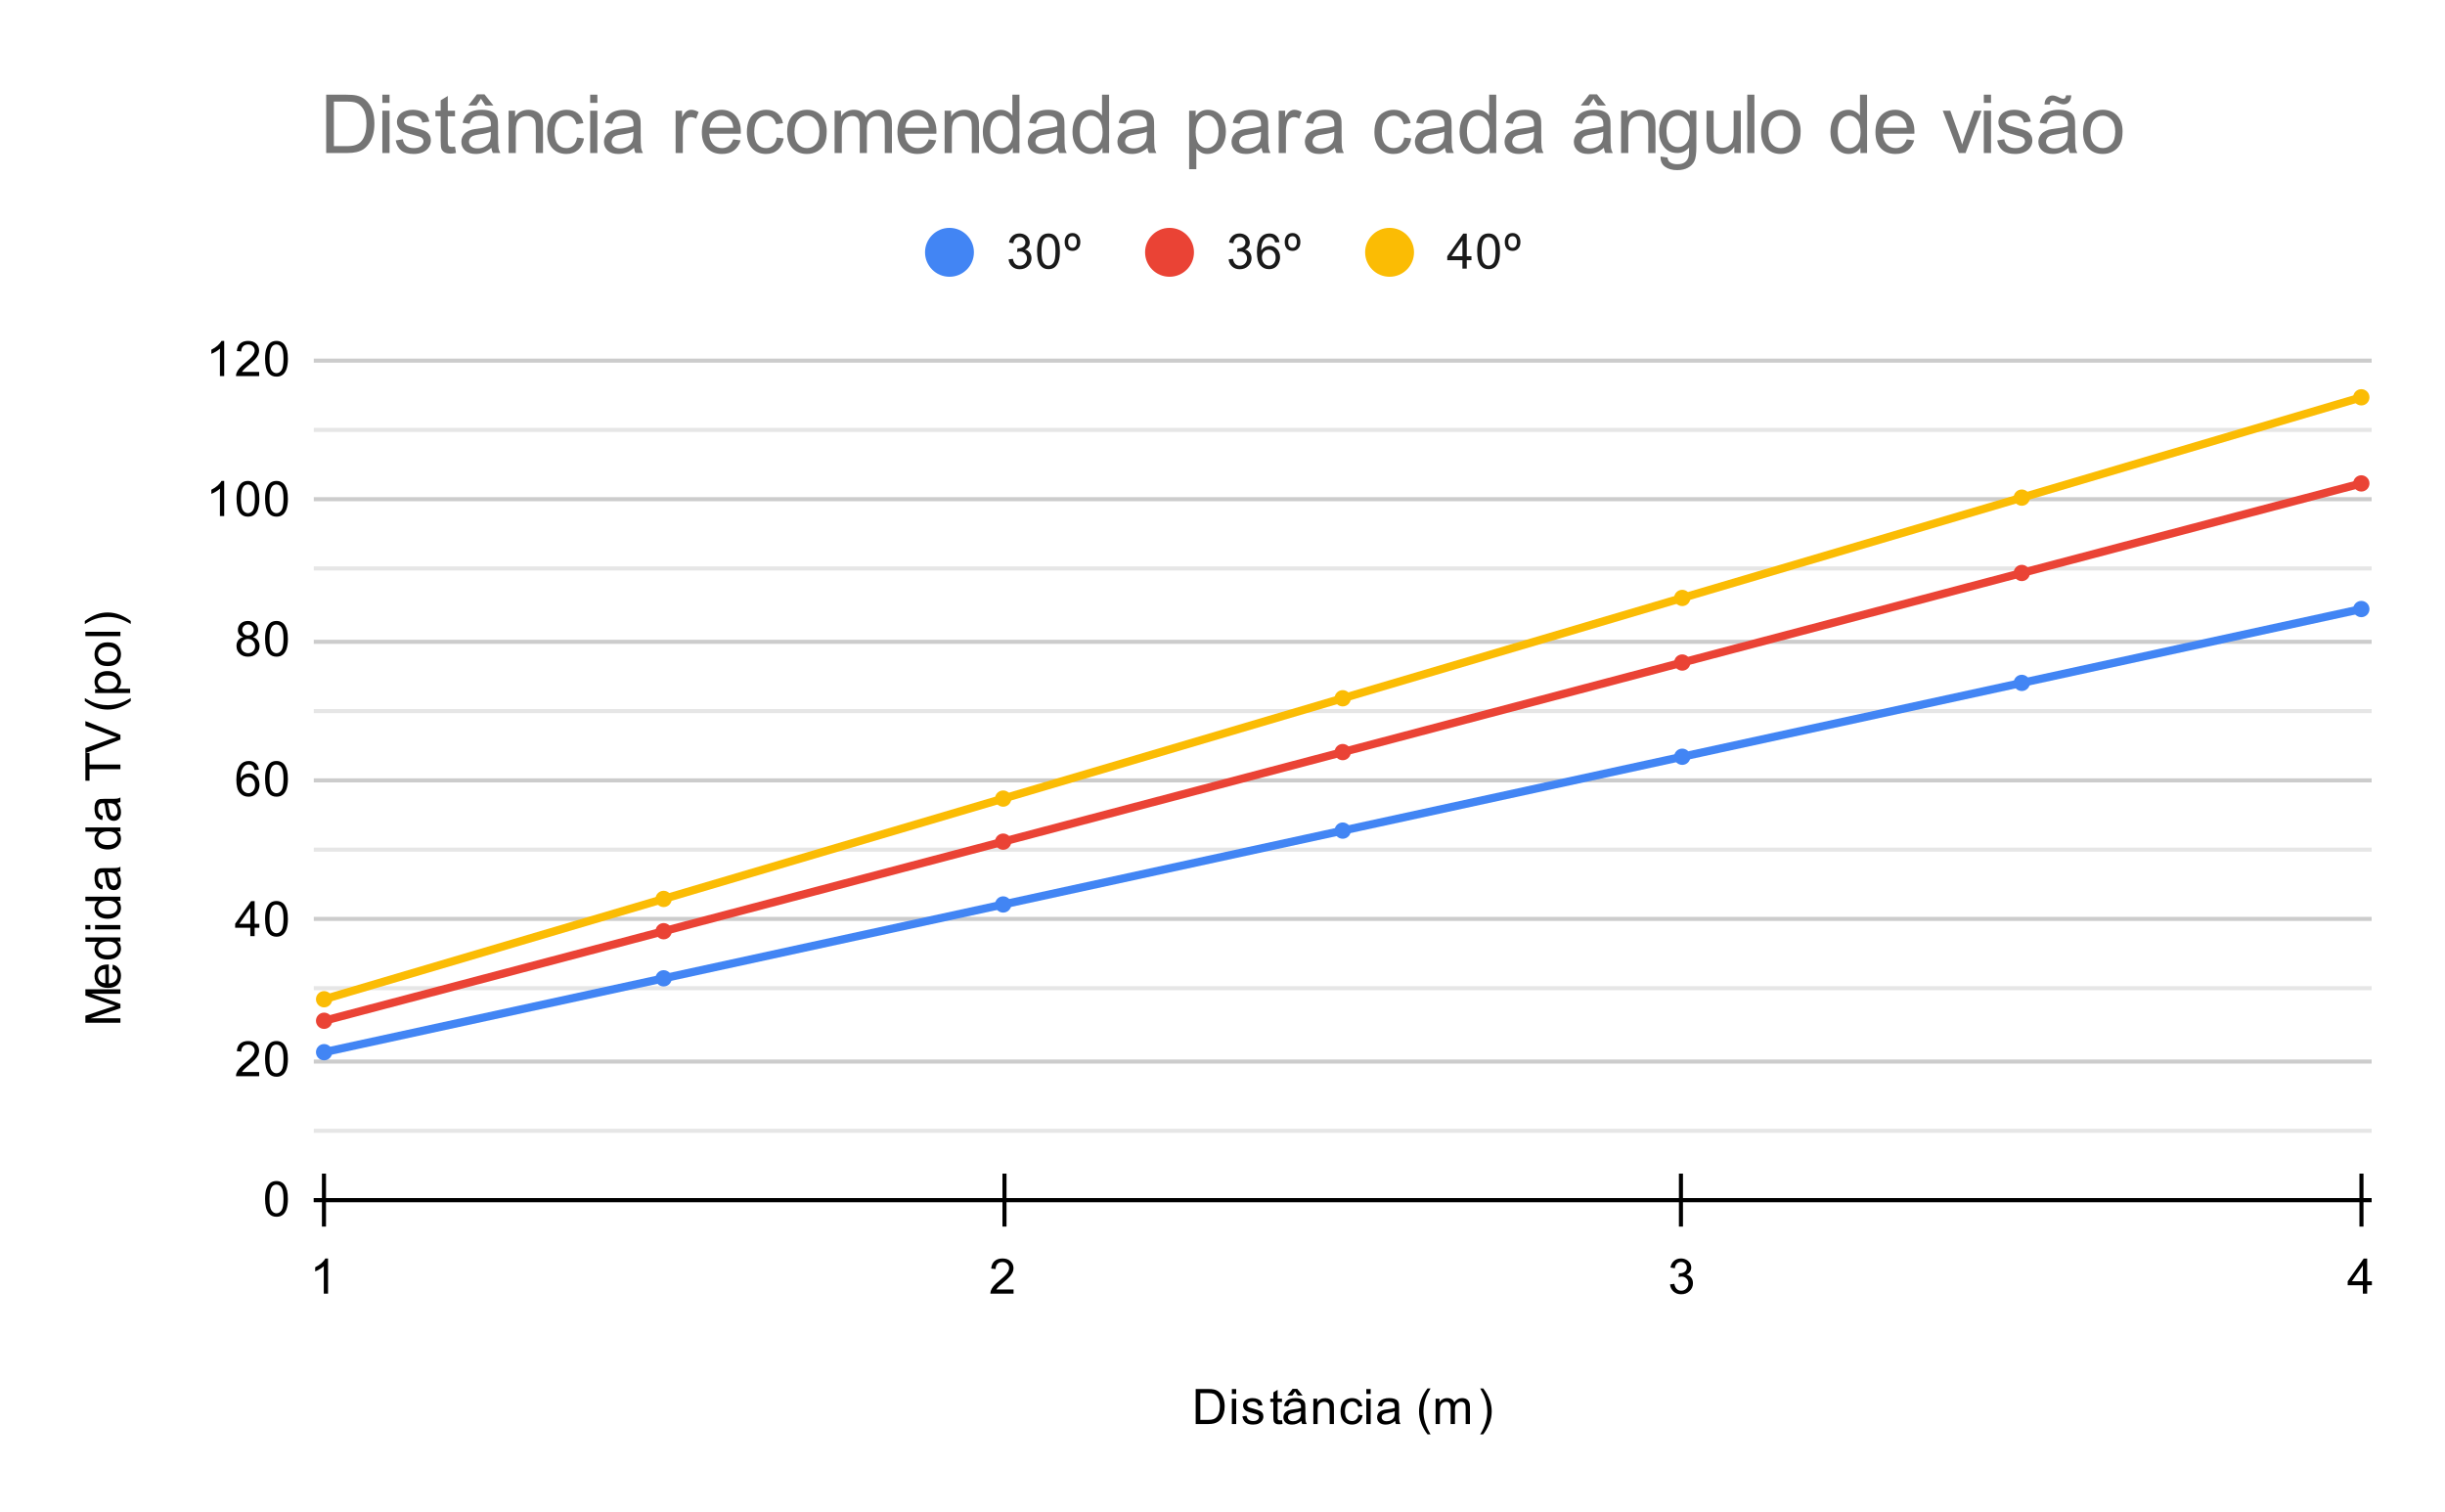 <svg version="1.1" viewBox="0.0 0.0 600.0 371.0" fill="none" stroke="none" stroke-linecap="square" stroke-miterlimit="10" width="600" height="371" xmlns:xlink="http://www.w3.org/1999/xlink" xmlns="http://www.w3.org/2000/svg"><path fill="#ffffff" d="M0 0L600.0 0L600.0 371.0L0 371.0L0 0Z" fill-rule="nonzero"/><path stroke="#333333" stroke-width="1.0" stroke-linecap="butt" d="M77.5 294.5L581.5 294.5" fill-rule="nonzero"/><path stroke="#cccccc" stroke-width="1.0" stroke-linecap="butt" d="M77.5 260.5L581.5 260.5" fill-rule="nonzero"/><path stroke="#cccccc" stroke-width="1.0" stroke-linecap="butt" d="M77.5 225.5L581.5 225.5" fill-rule="nonzero"/><path stroke="#cccccc" stroke-width="1.0" stroke-linecap="butt" d="M77.5 191.5L581.5 191.5" fill-rule="nonzero"/><path stroke="#cccccc" stroke-width="1.0" stroke-linecap="butt" d="M77.5 157.5L581.5 157.5" fill-rule="nonzero"/><path stroke="#cccccc" stroke-width="1.0" stroke-linecap="butt" d="M77.5 122.5L581.5 122.5" fill-rule="nonzero"/><path stroke="#cccccc" stroke-width="1.0" stroke-linecap="butt" d="M77.5 88.5L581.5 88.5" fill-rule="nonzero"/><path stroke="#e6e6e6" stroke-width="1.0" stroke-linecap="butt" d="M77.5 277.5L581.5 277.5" fill-rule="nonzero"/><path stroke="#e6e6e6" stroke-width="1.0" stroke-linecap="butt" d="M77.5 242.5L581.5 242.5" fill-rule="nonzero"/><path stroke="#e6e6e6" stroke-width="1.0" stroke-linecap="butt" d="M77.5 208.5L581.5 208.5" fill-rule="nonzero"/><path stroke="#e6e6e6" stroke-width="1.0" stroke-linecap="butt" d="M77.5 174.5L581.5 174.5" fill-rule="nonzero"/><path stroke="#e6e6e6" stroke-width="1.0" stroke-linecap="butt" d="M77.5 139.5L581.5 139.5" fill-rule="nonzero"/><path stroke="#e6e6e6" stroke-width="1.0" stroke-linecap="butt" d="M77.5 105.5L581.5 105.5" fill-rule="nonzero"/><path stroke="#000000" stroke-width="1.0" stroke-linecap="butt" d="M581.5 294.5L77.5 294.5" fill-rule="nonzero"/><clipPath id="id_0"><path d="M77.55 88.283L581.45 88.283L581.45 294.45L77.55 294.45L77.55 88.283Z" clip-rule="nonzero"/></clipPath><path stroke="#4285f4" stroke-width="2.0" stroke-linecap="butt" clip-path="url(#id_0)" d="M79.534 258.202L162.856 240.078L246.178 221.954L329.5 203.83L412.822 185.705L496.144 167.581L579.466 149.457" fill-rule="nonzero"/><path stroke="#ea4335" stroke-width="2.0" stroke-linecap="butt" clip-path="url(#id_0)" d="M79.534 250.495L162.856 228.517L246.178 206.54L329.5 184.562L412.822 162.585L496.144 140.607L579.466 118.629" fill-rule="nonzero"/><path stroke="#fbbc04" stroke-width="2.0" stroke-linecap="butt" clip-path="url(#id_0)" d="M79.534 245.212L162.856 220.593L246.178 195.974L329.5 171.355L412.822 146.736L496.144 122.117L579.466 97.498" fill-rule="nonzero"/><path fill="#4285f4" clip-path="url(#id_0)" d="M81.534 258.202C81.534 259.306 80.639 260.202 79.534 260.202C78.43 260.202 77.534 259.306 77.534 258.202C77.534 257.097 78.43 256.202 79.534 256.202C80.639 256.202 81.534 257.097 81.534 258.202Z" fill-rule="nonzero"/><path fill="#4285f4" clip-path="url(#id_0)" d="M164.856 240.078C164.856 241.182 163.961 242.078 162.856 242.078C161.752 242.078 160.856 241.182 160.856 240.078C160.856 238.973 161.752 238.078 162.856 238.078C163.961 238.078 164.856 238.973 164.856 240.078Z" fill-rule="nonzero"/><path fill="#4285f4" clip-path="url(#id_0)" d="M248.178 221.954C248.178 223.058 247.283 223.954 246.178 223.954C245.074 223.954 244.178 223.058 244.178 221.954C244.178 220.849 245.074 219.954 246.178 219.954C247.283 219.954 248.178 220.849 248.178 221.954Z" fill-rule="nonzero"/><path fill="#4285f4" clip-path="url(#id_0)" d="M331.5 203.83C331.5 204.934 330.605 205.83 329.5 205.83C328.395 205.83 327.5 204.934 327.5 203.83C327.5 202.725 328.395 201.83 329.5 201.83C330.605 201.83 331.5 202.725 331.5 203.83Z" fill-rule="nonzero"/><path fill="#4285f4" clip-path="url(#id_0)" d="M414.822 185.705C414.822 186.81 413.926 187.705 412.822 187.705C411.717 187.705 410.822 186.81 410.822 185.705C410.822 184.601 411.717 183.705 412.822 183.705C413.926 183.705 414.822 184.601 414.822 185.705Z" fill-rule="nonzero"/><path fill="#4285f4" clip-path="url(#id_0)" d="M498.144 167.581C498.144 168.686 497.248 169.581 496.144 169.581C495.039 169.581 494.144 168.686 494.144 167.581C494.144 166.477 495.039 165.581 496.144 165.581C497.248 165.581 498.144 166.477 498.144 167.581Z" fill-rule="nonzero"/><path fill="#4285f4" clip-path="url(#id_0)" d="M581.466 149.457C581.466 150.562 580.57 151.457 579.466 151.457C578.361 151.457 577.466 150.562 577.466 149.457C577.466 148.353 578.361 147.457 579.466 147.457C580.57 147.457 581.466 148.353 581.466 149.457Z" fill-rule="nonzero"/><path fill="#ea4335" clip-path="url(#id_0)" d="M81.534 250.495C81.534 251.599 80.639 252.495 79.534 252.495C78.43 252.495 77.534 251.599 77.534 250.495C77.534 249.39 78.43 248.495 79.534 248.495C80.639 248.495 81.534 249.39 81.534 250.495Z" fill-rule="nonzero"/><path fill="#ea4335" clip-path="url(#id_0)" d="M164.856 228.517C164.856 229.622 163.961 230.517 162.856 230.517C161.752 230.517 160.856 229.622 160.856 228.517C160.856 227.413 161.752 226.517 162.856 226.517C163.961 226.517 164.856 227.413 164.856 228.517Z" fill-rule="nonzero"/><path fill="#ea4335" clip-path="url(#id_0)" d="M248.178 206.54C248.178 207.644 247.283 208.54 246.178 208.54C245.074 208.54 244.178 207.644 244.178 206.54C244.178 205.435 245.074 204.54 246.178 204.54C247.283 204.54 248.178 205.435 248.178 206.54Z" fill-rule="nonzero"/><path fill="#ea4335" clip-path="url(#id_0)" d="M331.5 184.562C331.5 185.667 330.605 186.562 329.5 186.562C328.395 186.562 327.5 185.667 327.5 184.562C327.5 183.458 328.395 182.562 329.5 182.562C330.605 182.562 331.5 183.458 331.5 184.562Z" fill-rule="nonzero"/><path fill="#ea4335" clip-path="url(#id_0)" d="M414.822 162.585C414.822 163.689 413.926 164.585 412.822 164.585C411.717 164.585 410.822 163.689 410.822 162.585C410.822 161.48 411.717 160.585 412.822 160.585C413.926 160.585 414.822 161.48 414.822 162.585Z" fill-rule="nonzero"/><path fill="#ea4335" clip-path="url(#id_0)" d="M498.144 140.607C498.144 141.712 497.248 142.607 496.144 142.607C495.039 142.607 494.144 141.712 494.144 140.607C494.144 139.502 495.039 138.607 496.144 138.607C497.248 138.607 498.144 139.502 498.144 140.607Z" fill-rule="nonzero"/><path fill="#ea4335" clip-path="url(#id_0)" d="M581.466 118.629C581.466 119.734 580.57 120.629 579.466 120.629C578.361 120.629 577.466 119.734 577.466 118.629C577.466 117.525 578.361 116.629 579.466 116.629C580.57 116.629 581.466 117.525 581.466 118.629Z" fill-rule="nonzero"/><path fill="#fbbc04" clip-path="url(#id_0)" d="M81.534 245.212C81.534 246.317 80.639 247.212 79.534 247.212C78.43 247.212 77.534 246.317 77.534 245.212C77.534 244.108 78.43 243.212 79.534 243.212C80.639 243.212 81.534 244.108 81.534 245.212Z" fill-rule="nonzero"/><path fill="#fbbc04" clip-path="url(#id_0)" d="M164.856 220.593C164.856 221.698 163.961 222.593 162.856 222.593C161.752 222.593 160.856 221.698 160.856 220.593C160.856 219.489 161.752 218.593 162.856 218.593C163.961 218.593 164.856 219.489 164.856 220.593Z" fill-rule="nonzero"/><path fill="#fbbc04" clip-path="url(#id_0)" d="M248.178 195.974C248.178 197.079 247.283 197.974 246.178 197.974C245.074 197.974 244.178 197.079 244.178 195.974C244.178 194.87 245.074 193.974 246.178 193.974C247.283 193.974 248.178 194.87 248.178 195.974Z" fill-rule="nonzero"/><path fill="#fbbc04" clip-path="url(#id_0)" d="M331.5 171.355C331.5 172.46 330.605 173.355 329.5 173.355C328.395 173.355 327.5 172.46 327.5 171.355C327.5 170.251 328.395 169.355 329.5 169.355C330.605 169.355 331.5 170.251 331.5 171.355Z" fill-rule="nonzero"/><path fill="#fbbc04" clip-path="url(#id_0)" d="M414.822 146.736C414.822 147.841 413.926 148.736 412.822 148.736C411.717 148.736 410.822 147.841 410.822 146.736C410.822 145.632 411.717 144.736 412.822 144.736C413.926 144.736 414.822 145.632 414.822 146.736Z" fill-rule="nonzero"/><path fill="#fbbc04" clip-path="url(#id_0)" d="M498.144 122.117C498.144 123.222 497.248 124.117 496.144 124.117C495.039 124.117 494.144 123.222 494.144 122.117C494.144 121.013 495.039 120.117 496.144 120.117C497.248 120.117 498.144 121.013 498.144 122.117Z" fill-rule="nonzero"/><path fill="#fbbc04" clip-path="url(#id_0)" d="M581.466 97.498C581.466 98.603 580.57 99.498 579.466 99.498C578.361 99.498 577.466 98.603 577.466 97.498C577.466 96.394 578.361 95.498 579.466 95.498C580.57 95.498 581.466 96.394 581.466 97.498Z" fill-rule="nonzero"/><path stroke="#000000" stroke-width="1.0" stroke-linecap="butt" d="M79.5 300.5L79.5 288.5" fill-rule="nonzero"/><path stroke="#000000" stroke-width="1.0" stroke-linecap="butt" d="M246.5 300.5L246.5 288.5" fill-rule="nonzero"/><path stroke="#000000" stroke-width="1.0" stroke-linecap="butt" d="M412.5 300.5L412.5 288.5" fill-rule="nonzero"/><path stroke="#000000" stroke-width="1.0" stroke-linecap="butt" d="M579.5 300.5L579.5 288.5" fill-rule="nonzero"/><path fill="#000000" d="M293.422 349.45L293.422 340.856L296.391 340.856Q297.391 340.856 297.922 340.981Q298.656 341.153 299.172 341.591Q299.859 342.169 300.188 343.075Q300.531 343.966 300.531 345.106Q300.531 346.091 300.297 346.841Q300.078 347.591 299.719 348.091Q299.359 348.591 298.922 348.872Q298.5 349.153 297.906 349.309Q297.312 349.45 296.531 349.45L293.422 349.45ZM294.562 348.434L296.391 348.434Q297.25 348.434 297.734 348.278Q298.219 348.122 298.5 347.825Q298.906 347.434 299.125 346.747Q299.359 346.059 299.359 345.091Q299.359 343.747 298.906 343.028Q298.469 342.294 297.844 342.044Q297.375 341.872 296.375 341.872L294.562 341.872L294.562 348.434ZM302.297 342.075L302.297 340.856L303.359 340.856L303.359 342.075L302.297 342.075ZM302.297 349.45L302.297 343.231L303.359 343.231L303.359 349.45L302.297 349.45ZM304.875 347.591L305.906 347.434Q306.0 348.059 306.391 348.387Q306.797 348.716 307.531 348.716Q308.25 348.716 308.594 348.434Q308.953 348.137 308.953 347.731Q308.953 347.372 308.641 347.169Q308.422 347.028 307.562 346.809Q306.406 346.512 305.953 346.309Q305.516 346.091 305.281 345.716Q305.047 345.341 305.047 344.872Q305.047 344.466 305.234 344.106Q305.422 343.747 305.75 343.512Q306.0 343.341 306.422 343.216Q306.844 343.091 307.344 343.091Q308.062 343.091 308.609 343.309Q309.172 343.512 309.438 343.872Q309.703 344.231 309.797 344.825L308.766 344.966Q308.703 344.497 308.359 344.231Q308.031 343.95 307.406 343.95Q306.688 343.95 306.375 344.2Q306.062 344.434 306.062 344.762Q306.062 344.966 306.188 345.122Q306.328 345.294 306.594 345.403Q306.75 345.466 307.531 345.669Q308.656 345.981 309.094 346.169Q309.531 346.356 309.781 346.716Q310.031 347.075 310.031 347.622Q310.031 348.153 309.719 348.622Q309.422 349.075 308.844 349.341Q308.266 349.591 307.531 349.591Q306.312 349.591 305.672 349.091Q305.047 348.575 304.875 347.591ZM314.594 348.512L314.75 349.434Q314.297 349.528 313.953 349.528Q313.375 349.528 313.062 349.356Q312.75 349.169 312.609 348.872Q312.484 348.575 312.484 347.622L312.484 344.044L311.719 344.044L311.719 343.231L312.484 343.231L312.484 341.684L313.531 341.059L313.531 343.231L314.594 343.231L314.594 344.044L313.531 344.044L313.531 347.684Q313.531 348.137 313.578 348.262Q313.641 348.387 313.766 348.466Q313.891 348.544 314.125 348.544Q314.312 348.544 314.594 348.512ZM319.359 348.684Q318.766 349.184 318.219 349.387Q317.688 349.591 317.062 349.591Q316.031 349.591 315.484 349.091Q314.938 348.591 314.938 347.809Q314.938 347.356 315.141 346.981Q315.344 346.591 315.688 346.372Q316.031 346.137 316.453 346.028Q316.75 345.934 317.391 345.856Q318.656 345.716 319.266 345.497Q319.266 345.278 319.266 345.231Q319.266 344.575 318.969 344.309Q318.562 343.966 317.766 343.966Q317.031 343.966 316.672 344.231Q316.312 344.481 316.141 345.137L315.109 344.997Q315.25 344.341 315.578 343.934Q315.906 343.528 316.516 343.309Q317.125 343.091 317.922 343.091Q318.719 343.091 319.219 343.278Q319.719 343.466 319.953 343.747Q320.188 344.028 320.281 344.466Q320.328 344.731 320.328 345.434L320.328 346.841Q320.328 348.309 320.391 348.7Q320.469 349.091 320.672 349.45L319.562 349.45Q319.406 349.122 319.359 348.684ZM319.266 346.325Q318.688 346.559 317.547 346.731Q316.891 346.825 316.625 346.95Q316.359 347.059 316.203 347.278Q316.062 347.497 316.062 347.778Q316.062 348.2 316.375 348.481Q316.703 348.762 317.312 348.762Q317.922 348.762 318.391 348.497Q318.875 348.231 319.094 347.762Q319.266 347.403 319.266 346.716L319.266 346.325ZM317.812 341.45L317.156 342.45L315.938 342.45L317.203 340.809L318.328 340.809L319.656 342.45L318.453 342.45L317.812 341.45ZM322.297 349.45L322.297 343.231L323.234 343.231L323.234 344.106Q323.922 343.091 325.219 343.091Q325.781 343.091 326.25 343.294Q326.734 343.497 326.969 343.825Q327.203 344.153 327.297 344.591Q327.344 344.887 327.344 345.622L327.344 349.45L326.297 349.45L326.297 345.669Q326.297 345.012 326.172 344.7Q326.047 344.387 325.734 344.2Q325.422 343.997 325.0 343.997Q324.328 343.997 323.828 344.434Q323.344 344.856 323.344 346.044L323.344 349.45L322.297 349.45ZM333.359 347.169L334.391 347.309Q334.219 348.372 333.516 348.981Q332.812 349.591 331.797 349.591Q330.516 349.591 329.734 348.762Q328.969 347.919 328.969 346.356Q328.969 345.356 329.297 344.606Q329.641 343.841 330.312 343.466Q331.0 343.091 331.812 343.091Q332.812 343.091 333.453 343.606Q334.109 344.106 334.297 345.059L333.266 345.216Q333.125 344.591 332.75 344.278Q332.375 343.95 331.844 343.95Q331.047 343.95 330.547 344.528Q330.047 345.091 330.047 346.325Q330.047 347.591 330.531 348.153Q331.016 348.716 331.781 348.716Q332.406 348.716 332.812 348.341Q333.234 347.966 333.359 347.169ZM335.297 342.075L335.297 340.856L336.359 340.856L336.359 342.075L335.297 342.075ZM335.297 349.45L335.297 343.231L336.359 343.231L336.359 349.45L335.297 349.45ZM342.359 348.684Q341.766 349.184 341.219 349.387Q340.688 349.591 340.062 349.591Q339.031 349.591 338.484 349.091Q337.938 348.591 337.938 347.809Q337.938 347.356 338.141 346.981Q338.344 346.591 338.688 346.372Q339.031 346.137 339.453 346.028Q339.75 345.934 340.391 345.856Q341.656 345.716 342.266 345.497Q342.266 345.278 342.266 345.231Q342.266 344.575 341.969 344.309Q341.562 343.966 340.766 343.966Q340.031 343.966 339.672 344.231Q339.312 344.481 339.141 345.137L338.109 344.997Q338.25 344.341 338.578 343.934Q338.906 343.528 339.516 343.309Q340.125 343.091 340.922 343.091Q341.719 343.091 342.219 343.278Q342.719 343.466 342.953 343.747Q343.188 344.028 343.281 344.466Q343.328 344.731 343.328 345.434L343.328 346.841Q343.328 348.309 343.391 348.7Q343.469 349.091 343.672 349.45L342.562 349.45Q342.406 349.122 342.359 348.684ZM342.266 346.325Q341.688 346.559 340.547 346.731Q339.891 346.825 339.625 346.95Q339.359 347.059 339.203 347.278Q339.062 347.497 339.062 347.778Q339.062 348.2 339.375 348.481Q339.703 348.762 340.312 348.762Q340.922 348.762 341.391 348.497Q341.875 348.231 342.094 347.762Q342.266 347.403 342.266 346.716L342.266 346.325ZM350.312 351.981Q349.438 350.872 348.828 349.403Q348.234 347.919 348.234 346.341Q348.234 344.95 348.672 343.669Q349.203 342.184 350.312 340.716L351.062 340.716Q350.359 341.934 350.125 342.45Q349.766 343.262 349.562 344.137Q349.312 345.231 349.312 346.341Q349.312 349.169 351.062 351.981L350.312 351.981ZM352.297 349.45L352.297 343.231L353.234 343.231L353.234 344.106Q353.531 343.637 354.016 343.372Q354.5 343.091 355.125 343.091Q355.812 343.091 356.25 343.372Q356.703 343.653 356.875 344.169Q357.625 343.091 358.797 343.091Q359.734 343.091 360.219 343.606Q360.719 344.106 360.719 345.184L360.719 349.45L359.672 349.45L359.672 345.528Q359.672 344.903 359.562 344.622Q359.469 344.341 359.203 344.169Q358.938 343.997 358.562 343.997Q357.906 343.997 357.469 344.434Q357.047 344.872 357.047 345.841L357.047 349.45L355.984 349.45L355.984 345.403Q355.984 344.7 355.719 344.356Q355.469 343.997 354.891 343.997Q354.438 343.997 354.062 344.231Q353.688 344.466 353.516 344.919Q353.344 345.372 353.344 346.216L353.344 349.45L352.297 349.45ZM363.984 351.981L363.234 351.981Q364.984 349.169 364.984 346.341Q364.984 345.247 364.734 344.153Q364.531 343.278 364.172 342.466Q363.938 341.95 363.234 340.716L363.984 340.716Q365.078 342.184 365.609 343.669Q366.062 344.95 366.062 346.341Q366.062 347.919 365.453 349.403Q364.844 350.872 363.984 351.981Z" fill-rule="nonzero"/><path fill="#000000" d="M29.55 250.976L20.956 250.976L20.956 249.257L27.034 247.226Q27.894 246.945 28.316 246.82Q27.847 246.679 26.941 246.367L20.956 244.304L20.956 242.773L29.55 242.773L29.55 243.867L22.363 243.867L29.55 246.367L29.55 247.398L22.238 249.882L29.55 249.882L29.55 250.976ZM27.55 237.82L27.675 236.726Q28.628 236.976 29.159 237.679Q29.691 238.382 29.691 239.46Q29.691 240.82 28.847 241.632Q28.003 242.429 26.488 242.429Q24.925 242.429 24.066 241.617Q23.191 240.804 23.191 239.523Q23.191 238.273 24.034 237.492Q24.878 236.695 26.425 236.695Q26.519 236.695 26.706 236.695L26.706 241.335Q27.738 241.273 28.284 240.757Q28.816 240.242 28.816 239.46Q28.816 238.882 28.519 238.476Q28.206 238.054 27.55 237.82ZM25.847 241.273L25.847 237.804Q25.05 237.867 24.659 238.195Q24.05 238.71 24.05 239.507Q24.05 240.242 24.534 240.742Q25.019 241.226 25.847 241.273ZM29.55 231.039L28.769 231.039Q29.691 231.632 29.691 232.773Q29.691 233.523 29.284 234.148Q28.863 234.773 28.128 235.117Q27.394 235.46 26.441 235.46Q25.519 235.46 24.753 235.148Q23.988 234.835 23.597 234.21Q23.191 233.585 23.191 232.82Q23.191 232.257 23.425 231.82Q23.659 231.382 24.034 231.101L20.956 231.101L20.956 230.054L29.55 230.054L29.55 231.039ZM26.441 234.367Q27.644 234.367 28.238 233.867Q28.816 233.367 28.816 232.679Q28.816 231.992 28.253 231.507Q27.691 231.023 26.534 231.023Q25.253 231.023 24.659 231.523Q24.066 232.007 24.066 232.726Q24.066 233.429 24.644 233.898Q25.206 234.367 26.441 234.367ZM22.175 228.07L20.956 228.07L20.956 227.007L22.175 227.007L22.175 228.07ZM29.55 228.07L23.331 228.07L23.331 227.007L29.55 227.007L29.55 228.07ZM29.55 221.039L28.769 221.039Q29.691 221.632 29.691 222.773Q29.691 223.523 29.284 224.148Q28.863 224.773 28.128 225.117Q27.394 225.46 26.441 225.46Q25.519 225.46 24.753 225.148Q23.988 224.835 23.597 224.21Q23.191 223.585 23.191 222.82Q23.191 222.257 23.425 221.82Q23.659 221.382 24.034 221.101L20.956 221.101L20.956 220.054L29.55 220.054L29.55 221.039ZM26.441 224.367Q27.644 224.367 28.238 223.867Q28.816 223.367 28.816 222.679Q28.816 221.992 28.253 221.507Q27.691 221.023 26.534 221.023Q25.253 221.023 24.659 221.523Q24.066 222.007 24.066 222.726Q24.066 223.429 24.644 223.898Q25.206 224.367 26.441 224.367ZM28.784 214.007Q29.284 214.601 29.488 215.148Q29.691 215.679 29.691 216.304Q29.691 217.335 29.191 217.882Q28.691 218.429 27.909 218.429Q27.456 218.429 27.081 218.226Q26.691 218.023 26.472 217.679Q26.238 217.335 26.128 216.914Q26.034 216.617 25.956 215.976Q25.816 214.71 25.597 214.101Q25.378 214.101 25.331 214.101Q24.675 214.101 24.409 214.398Q24.066 214.804 24.066 215.601Q24.066 216.335 24.331 216.695Q24.581 217.054 25.238 217.226L25.097 218.257Q24.441 218.117 24.034 217.789Q23.628 217.46 23.409 216.851Q23.191 216.242 23.191 215.445Q23.191 214.648 23.378 214.148Q23.566 213.648 23.847 213.414Q24.128 213.179 24.566 213.085Q24.831 213.039 25.534 213.039L26.941 213.039Q28.409 213.039 28.8 212.976Q29.191 212.898 29.55 212.695L29.55 213.804Q29.222 213.96 28.784 214.007ZM26.425 214.101Q26.659 214.679 26.831 215.82Q26.925 216.476 27.05 216.742Q27.159 217.007 27.378 217.164Q27.597 217.304 27.878 217.304Q28.3 217.304 28.581 216.992Q28.863 216.664 28.863 216.054Q28.863 215.445 28.597 214.976Q28.331 214.492 27.863 214.273Q27.503 214.101 26.816 214.101L26.425 214.101ZM29.55 204.039L28.769 204.039Q29.691 204.632 29.691 205.773Q29.691 206.523 29.284 207.148Q28.863 207.773 28.128 208.117Q27.394 208.46 26.441 208.46Q25.519 208.46 24.753 208.148Q23.988 207.835 23.597 207.21Q23.191 206.585 23.191 205.82Q23.191 205.257 23.425 204.82Q23.659 204.382 24.034 204.101L20.956 204.101L20.956 203.054L29.55 203.054L29.55 204.039ZM26.441 207.367Q27.644 207.367 28.238 206.867Q28.816 206.367 28.816 205.679Q28.816 204.992 28.253 204.507Q27.691 204.023 26.534 204.023Q25.253 204.023 24.659 204.523Q24.066 205.007 24.066 205.726Q24.066 206.429 24.644 206.898Q25.206 207.367 26.441 207.367ZM28.784 197.007Q29.284 197.601 29.488 198.148Q29.691 198.679 29.691 199.304Q29.691 200.335 29.191 200.882Q28.691 201.429 27.909 201.429Q27.456 201.429 27.081 201.226Q26.691 201.023 26.472 200.679Q26.238 200.335 26.128 199.914Q26.034 199.617 25.956 198.976Q25.816 197.71 25.597 197.101Q25.378 197.101 25.331 197.101Q24.675 197.101 24.409 197.398Q24.066 197.804 24.066 198.601Q24.066 199.335 24.331 199.695Q24.581 200.054 25.238 200.226L25.097 201.257Q24.441 201.117 24.034 200.789Q23.628 200.46 23.409 199.851Q23.191 199.242 23.191 198.445Q23.191 197.648 23.378 197.148Q23.566 196.648 23.847 196.414Q24.128 196.179 24.566 196.085Q24.831 196.039 25.534 196.039L26.941 196.039Q28.409 196.039 28.8 195.976Q29.191 195.898 29.55 195.695L29.55 196.804Q29.222 196.96 28.784 197.007ZM26.425 197.101Q26.659 197.679 26.831 198.82Q26.925 199.476 27.05 199.742Q27.159 200.007 27.378 200.164Q27.597 200.304 27.878 200.304Q28.3 200.304 28.581 199.992Q28.863 199.664 28.863 199.054Q28.863 198.445 28.597 197.976Q28.331 197.492 27.863 197.273Q27.503 197.101 26.816 197.101L26.425 197.101ZM29.55 188.757L21.972 188.757L21.972 191.585L20.956 191.585L20.956 184.773L21.972 184.773L21.972 187.617L29.55 187.617L29.55 188.757ZM29.55 181.492L20.956 184.82L20.956 183.585L27.206 181.351Q27.956 181.085 28.613 180.898Q27.909 180.695 27.206 180.429L20.956 178.117L20.956 176.96L29.55 180.32L29.55 181.492ZM32.081 172.054Q30.972 172.929 29.503 173.539Q28.019 174.132 26.441 174.132Q25.05 174.132 23.769 173.695Q22.284 173.164 20.816 172.054L20.816 171.304Q22.034 172.007 22.55 172.242Q23.363 172.601 24.238 172.804Q25.331 173.054 26.441 173.054Q29.269 173.054 32.081 171.304L32.081 172.054ZM31.941 170.07L23.331 170.07L23.331 169.117L24.128 169.117Q23.659 168.773 23.425 168.351Q23.191 167.914 23.191 167.304Q23.191 166.507 23.597 165.898Q24.003 165.289 24.753 164.992Q25.503 164.679 26.394 164.679Q27.347 164.679 28.113 165.023Q28.878 165.351 29.284 166.007Q29.691 166.664 29.691 167.382Q29.691 167.914 29.472 168.335Q29.238 168.757 28.909 169.023L31.941 169.023L31.941 170.07ZM26.472 169.117Q27.675 169.117 28.253 168.632Q28.816 168.148 28.816 167.46Q28.816 166.757 28.222 166.257Q27.628 165.757 26.378 165.757Q25.191 165.757 24.613 166.242Q24.019 166.726 24.019 167.414Q24.019 168.085 24.644 168.601Q25.269 169.117 26.472 169.117ZM26.441 163.46Q24.706 163.46 23.878 162.507Q23.191 161.71 23.191 160.554Q23.191 159.273 24.034 158.46Q24.863 157.632 26.347 157.632Q27.55 157.632 28.238 157.992Q28.925 158.351 29.316 159.054Q29.691 159.742 29.691 160.554Q29.691 161.851 28.863 162.664Q28.019 163.46 26.441 163.46ZM26.441 162.382Q27.628 162.382 28.222 161.867Q28.816 161.335 28.816 160.554Q28.816 159.757 28.222 159.242Q27.628 158.726 26.409 158.726Q25.253 158.726 24.659 159.257Q24.066 159.773 24.066 160.554Q24.066 161.335 24.659 161.867Q25.238 162.382 26.441 162.382ZM29.55 156.101L20.956 156.101L20.956 155.039L29.55 155.039L29.55 156.101ZM32.081 152.382L32.081 153.132Q29.269 151.382 26.441 151.382Q25.347 151.382 24.253 151.632Q23.378 151.835 22.566 152.195Q22.05 152.429 20.816 153.132L20.816 152.382Q22.284 151.289 23.769 150.757Q25.05 150.304 26.441 150.304Q28.019 150.304 29.503 150.914Q30.972 151.523 32.081 152.382Z" fill-rule="nonzero"/><path fill="#000000" d="M65.05 294.216Q65.05 292.684 65.362 291.762Q65.675 290.825 66.284 290.325Q66.909 289.825 67.847 289.825Q68.534 289.825 69.05 290.106Q69.581 290.387 69.925 290.919Q70.269 291.434 70.456 292.184Q70.644 292.934 70.644 294.216Q70.644 295.731 70.331 296.653Q70.034 297.575 69.409 298.091Q68.8 298.591 67.847 298.591Q66.612 298.591 65.894 297.7Q65.05 296.637 65.05 294.216ZM66.128 294.216Q66.128 296.325 66.628 297.028Q67.128 297.731 67.847 297.731Q68.581 297.731 69.066 297.028Q69.566 296.325 69.566 294.216Q69.566 292.091 69.066 291.403Q68.581 290.7 67.831 290.7Q67.112 290.7 66.675 291.309Q66.128 292.091 66.128 294.216Z" fill-rule="nonzero"/><path fill="#000000" d="M63.597 263.073L63.597 264.089L57.909 264.089Q57.909 263.714 58.034 263.355Q58.253 262.776 58.722 262.214Q59.206 261.651 60.112 260.917Q61.519 259.761 62.003 259.089Q62.503 258.417 62.503 257.823Q62.503 257.198 62.05 256.776Q61.597 256.339 60.878 256.339Q60.112 256.339 59.659 256.792Q59.206 257.245 59.191 258.058L58.112 257.948Q58.222 256.73 58.941 256.105Q59.675 255.464 60.909 255.464Q62.144 255.464 62.862 256.151Q63.581 256.839 63.581 257.855Q63.581 258.37 63.362 258.87Q63.159 259.355 62.659 259.917Q62.175 260.464 61.05 261.417Q60.097 262.214 59.816 262.511Q59.55 262.792 59.378 263.073L63.597 263.073ZM65.05 259.855Q65.05 258.323 65.362 257.401Q65.675 256.464 66.284 255.964Q66.909 255.464 67.847 255.464Q68.534 255.464 69.05 255.745Q69.581 256.026 69.925 256.558Q70.269 257.073 70.456 257.823Q70.644 258.573 70.644 259.855Q70.644 261.37 70.331 262.292Q70.034 263.214 69.409 263.73Q68.8 264.23 67.847 264.23Q66.612 264.23 65.894 263.339Q65.05 262.276 65.05 259.855ZM66.128 259.855Q66.128 261.964 66.628 262.667Q67.128 263.37 67.847 263.37Q68.581 263.37 69.066 262.667Q69.566 261.964 69.566 259.855Q69.566 257.73 69.066 257.042Q68.581 256.339 67.831 256.339Q67.112 256.339 66.675 256.948Q66.128 257.73 66.128 259.855Z" fill-rule="nonzero"/><path fill="#000000" d="M61.425 229.728L61.425 227.665L57.706 227.665L57.706 226.697L61.628 221.134L62.487 221.134L62.487 226.697L63.644 226.697L63.644 227.665L62.487 227.665L62.487 229.728L61.425 229.728ZM61.425 226.697L61.425 222.837L58.737 226.697L61.425 226.697ZM65.05 225.493Q65.05 223.962 65.362 223.04Q65.675 222.103 66.284 221.603Q66.909 221.103 67.847 221.103Q68.534 221.103 69.05 221.384Q69.581 221.665 69.925 222.197Q70.269 222.712 70.456 223.462Q70.644 224.212 70.644 225.493Q70.644 227.009 70.331 227.931Q70.034 228.853 69.409 229.368Q68.8 229.868 67.847 229.868Q66.612 229.868 65.894 228.978Q65.05 227.915 65.05 225.493ZM66.128 225.493Q66.128 227.603 66.628 228.306Q67.128 229.009 67.847 229.009Q68.581 229.009 69.066 228.306Q69.566 227.603 69.566 225.493Q69.566 223.368 69.066 222.681Q68.581 221.978 67.831 221.978Q67.112 221.978 66.675 222.587Q66.128 223.368 66.128 225.493Z" fill-rule="nonzero"/><path fill="#000000" d="M63.519 188.882L62.472 188.96Q62.331 188.335 62.081 188.054Q61.644 187.601 61.019 187.601Q60.519 187.601 60.128 187.882Q59.644 188.257 59.347 188.96Q59.066 189.648 59.05 190.929Q59.425 190.351 59.972 190.07Q60.534 189.789 61.144 189.789Q62.191 189.789 62.925 190.57Q63.675 191.351 63.675 192.57Q63.675 193.382 63.316 194.085Q62.972 194.773 62.362 195.148Q61.753 195.507 60.987 195.507Q59.659 195.507 58.831 194.539Q58.003 193.57 58.003 191.351Q58.003 188.851 58.925 187.726Q59.722 186.742 61.081 186.742Q62.097 186.742 62.737 187.32Q63.394 187.882 63.519 188.882ZM59.222 192.585Q59.222 193.132 59.441 193.632Q59.675 194.117 60.081 194.382Q60.503 194.648 60.972 194.648Q61.628 194.648 62.112 194.117Q62.597 193.57 62.597 192.648Q62.597 191.757 62.112 191.242Q61.644 190.726 60.925 190.726Q60.206 190.726 59.706 191.242Q59.222 191.757 59.222 192.585ZM65.05 191.132Q65.05 189.601 65.362 188.679Q65.675 187.742 66.284 187.242Q66.909 186.742 67.847 186.742Q68.534 186.742 69.05 187.023Q69.581 187.304 69.925 187.835Q70.269 188.351 70.456 189.101Q70.644 189.851 70.644 191.132Q70.644 192.648 70.331 193.57Q70.034 194.492 69.409 195.007Q68.8 195.507 67.847 195.507Q66.612 195.507 65.894 194.617Q65.05 193.554 65.05 191.132ZM66.128 191.132Q66.128 193.242 66.628 193.945Q67.128 194.648 67.847 194.648Q68.581 194.648 69.066 193.945Q69.566 193.242 69.566 191.132Q69.566 189.007 69.066 188.32Q68.581 187.617 67.831 187.617Q67.112 187.617 66.675 188.226Q66.128 189.007 66.128 191.132Z" fill-rule="nonzero"/><path fill="#000000" d="M59.675 156.349Q59.019 156.099 58.691 155.662Q58.378 155.209 58.378 154.599Q58.378 153.662 59.05 153.021Q59.737 152.381 60.847 152.381Q61.972 152.381 62.659 153.037Q63.347 153.693 63.347 154.631Q63.347 155.224 63.034 155.662Q62.722 156.099 62.081 156.349Q62.878 156.599 63.284 157.177Q63.691 157.756 63.691 158.552Q63.691 159.646 62.909 160.396Q62.144 161.146 60.862 161.146Q59.597 161.146 58.816 160.396Q58.034 159.646 58.034 158.521Q58.034 157.677 58.456 157.115Q58.894 156.552 59.675 156.349ZM59.456 154.552Q59.456 155.162 59.847 155.552Q60.253 155.943 60.878 155.943Q61.487 155.943 61.878 155.568Q62.269 155.177 62.269 154.615Q62.269 154.037 61.862 153.646Q61.456 153.24 60.862 153.24Q60.253 153.24 59.847 153.631Q59.456 154.021 59.456 154.552ZM59.128 158.521Q59.128 158.974 59.331 159.396Q59.55 159.818 59.972 160.052Q60.394 160.287 60.878 160.287Q61.628 160.287 62.112 159.802Q62.612 159.318 62.612 158.568Q62.612 157.802 62.112 157.302Q61.612 156.802 60.847 156.802Q60.097 156.802 59.612 157.302Q59.128 157.787 59.128 158.521ZM65.05 156.771Q65.05 155.24 65.362 154.318Q65.675 153.381 66.284 152.881Q66.909 152.381 67.847 152.381Q68.534 152.381 69.05 152.662Q69.581 152.943 69.925 153.474Q70.269 153.99 70.456 154.74Q70.644 155.49 70.644 156.771Q70.644 158.287 70.331 159.209Q70.034 160.131 69.409 160.646Q68.8 161.146 67.847 161.146Q66.612 161.146 65.894 160.256Q65.05 159.193 65.05 156.771ZM66.128 156.771Q66.128 158.881 66.628 159.584Q67.128 160.287 67.847 160.287Q68.581 160.287 69.066 159.584Q69.566 158.881 69.566 156.771Q69.566 154.646 69.066 153.959Q68.581 153.256 67.831 153.256Q67.112 153.256 66.675 153.865Q66.128 154.646 66.128 156.771Z" fill-rule="nonzero"/><path fill="#000000" d="M55.019 126.644L53.972 126.644L53.972 119.926Q53.581 120.285 52.956 120.66Q52.347 121.019 51.862 121.191L51.862 120.176Q52.737 119.754 53.394 119.176Q54.066 118.582 54.347 118.019L55.019 118.019L55.019 126.644ZM58.05 122.41Q58.05 120.879 58.362 119.957Q58.675 119.019 59.284 118.519Q59.909 118.019 60.847 118.019Q61.534 118.019 62.05 118.301Q62.581 118.582 62.925 119.113Q63.269 119.629 63.456 120.379Q63.644 121.129 63.644 122.41Q63.644 123.926 63.331 124.848Q63.034 125.769 62.409 126.285Q61.8 126.785 60.847 126.785Q59.612 126.785 58.894 125.894Q58.05 124.832 58.05 122.41ZM59.128 122.41Q59.128 124.519 59.628 125.223Q60.128 125.926 60.847 125.926Q61.581 125.926 62.066 125.223Q62.566 124.519 62.566 122.41Q62.566 120.285 62.066 119.598Q61.581 118.894 60.831 118.894Q60.112 118.894 59.675 119.504Q59.128 120.285 59.128 122.41ZM65.05 122.41Q65.05 120.879 65.362 119.957Q65.675 119.019 66.284 118.519Q66.909 118.019 67.847 118.019Q68.534 118.019 69.05 118.301Q69.581 118.582 69.925 119.113Q70.269 119.629 70.456 120.379Q70.644 121.129 70.644 122.41Q70.644 123.926 70.331 124.848Q70.034 125.769 69.409 126.285Q68.8 126.785 67.847 126.785Q66.612 126.785 65.894 125.894Q65.05 124.832 65.05 122.41ZM66.128 122.41Q66.128 124.519 66.628 125.223Q67.128 125.926 67.847 125.926Q68.581 125.926 69.066 125.223Q69.566 124.519 69.566 122.41Q69.566 120.285 69.066 119.598Q68.581 118.894 67.831 118.894Q67.112 118.894 66.675 119.504Q66.128 120.285 66.128 122.41Z" fill-rule="nonzero"/><path fill="#000000" d="M55.019 92.283L53.972 92.283L53.972 85.565Q53.581 85.924 52.956 86.299Q52.347 86.658 51.862 86.83L51.862 85.815Q52.737 85.393 53.394 84.815Q54.066 84.221 54.347 83.658L55.019 83.658L55.019 92.283ZM63.597 91.268L63.597 92.283L57.909 92.283Q57.909 91.908 58.034 91.549Q58.253 90.971 58.722 90.408Q59.206 89.846 60.112 89.111Q61.519 87.955 62.003 87.283Q62.503 86.611 62.503 86.018Q62.503 85.393 62.05 84.971Q61.597 84.533 60.878 84.533Q60.112 84.533 59.659 84.986Q59.206 85.44 59.191 86.252L58.112 86.143Q58.222 84.924 58.941 84.299Q59.675 83.658 60.909 83.658Q62.144 83.658 62.862 84.346Q63.581 85.033 63.581 86.049Q63.581 86.565 63.362 87.065Q63.159 87.549 62.659 88.111Q62.175 88.658 61.05 89.611Q60.097 90.408 59.816 90.705Q59.55 90.986 59.378 91.268L63.597 91.268ZM65.05 88.049Q65.05 86.518 65.362 85.596Q65.675 84.658 66.284 84.158Q66.909 83.658 67.847 83.658Q68.534 83.658 69.05 83.94Q69.581 84.221 69.925 84.752Q70.269 85.268 70.456 86.018Q70.644 86.768 70.644 88.049Q70.644 89.565 70.331 90.486Q70.034 91.408 69.409 91.924Q68.8 92.424 67.847 92.424Q66.612 92.424 65.894 91.533Q65.05 90.471 65.05 88.049ZM66.128 88.049Q66.128 90.158 66.628 90.861Q67.128 91.565 67.847 91.565Q68.581 91.565 69.066 90.861Q69.566 90.158 69.566 88.049Q69.566 85.924 69.066 85.236Q68.581 84.533 67.831 84.533Q67.112 84.533 66.675 85.143Q66.128 85.924 66.128 88.049Z" fill-rule="nonzero"/><path fill="#000000" d="M80.503 317.45L79.456 317.45L79.456 310.731Q79.066 311.091 78.441 311.466Q77.831 311.825 77.347 311.997L77.347 310.981Q78.222 310.559 78.878 309.981Q79.55 309.387 79.831 308.825L80.503 308.825L80.503 317.45Z" fill-rule="nonzero"/><path fill="#000000" d="M248.725 316.434L248.725 317.45L243.037 317.45Q243.037 317.075 243.162 316.716Q243.381 316.137 243.85 315.575Q244.334 315.012 245.241 314.278Q246.647 313.122 247.131 312.45Q247.631 311.778 247.631 311.184Q247.631 310.559 247.178 310.137Q246.725 309.7 246.006 309.7Q245.241 309.7 244.787 310.153Q244.334 310.606 244.319 311.419L243.241 311.309Q243.35 310.091 244.069 309.466Q244.803 308.825 246.037 308.825Q247.272 308.825 247.991 309.512Q248.709 310.2 248.709 311.216Q248.709 311.731 248.491 312.231Q248.287 312.716 247.787 313.278Q247.303 313.825 246.178 314.778Q245.225 315.575 244.944 315.872Q244.678 316.153 244.506 316.434L248.725 316.434Z" fill-rule="nonzero"/><path fill="#000000" d="M409.822 315.184L410.884 315.044Q411.056 315.934 411.494 316.341Q411.931 316.731 412.556 316.731Q413.306 316.731 413.822 316.216Q414.338 315.7 414.338 314.934Q414.338 314.216 413.853 313.747Q413.384 313.262 412.65 313.262Q412.353 313.262 411.9 313.387L412.025 312.45Q412.134 312.466 412.197 312.466Q412.869 312.466 413.4 312.122Q413.947 311.762 413.947 311.028Q413.947 310.45 413.556 310.075Q413.166 309.684 412.541 309.684Q411.931 309.684 411.509 310.075Q411.103 310.466 410.994 311.231L409.931 311.044Q410.119 309.997 410.806 309.419Q411.494 308.825 412.509 308.825Q413.213 308.825 413.806 309.137Q414.4 309.434 414.713 309.95Q415.025 310.466 415.025 311.059Q415.025 311.606 414.728 312.075Q414.431 312.528 413.853 312.794Q414.603 312.966 415.025 313.528Q415.447 314.075 415.447 314.919Q415.447 316.044 414.619 316.825Q413.806 317.606 412.556 317.606Q411.431 317.606 410.681 316.934Q409.931 316.247 409.822 315.184Z" fill-rule="nonzero"/><path fill="#000000" d="M579.841 317.45L579.841 315.387L576.122 315.387L576.122 314.419L580.044 308.856L580.903 308.856L580.903 314.419L582.059 314.419L582.059 315.387L580.903 315.387L580.903 317.45L579.841 317.45ZM579.841 314.419L579.841 310.559L577.153 314.419L579.841 314.419Z" fill-rule="nonzero"/><path fill="#4285f4" d="M239.0 61.917C239.0 65.23 236.314 67.917 233.0 67.917C229.686 67.917 227.0 65.23 227.0 61.917C227.0 58.603 229.686 55.917 233.0 55.917C236.314 55.917 239.0 58.603 239.0 61.917Z" fill-rule="nonzero"/><path fill="#1a1a1a" d="M247.5 63.651L248.562 63.51Q248.734 64.401 249.172 64.807Q249.609 65.198 250.234 65.198Q250.984 65.198 251.5 64.682Q252.016 64.167 252.016 63.401Q252.016 62.682 251.531 62.214Q251.062 61.729 250.328 61.729Q250.031 61.729 249.578 61.854L249.703 60.917Q249.812 60.932 249.875 60.932Q250.547 60.932 251.078 60.589Q251.625 60.229 251.625 59.495Q251.625 58.917 251.234 58.542Q250.844 58.151 250.219 58.151Q249.609 58.151 249.188 58.542Q248.781 58.932 248.672 59.698L247.609 59.51Q247.797 58.464 248.484 57.885Q249.172 57.292 250.188 57.292Q250.891 57.292 251.484 57.604Q252.078 57.901 252.391 58.417Q252.703 58.932 252.703 59.526Q252.703 60.073 252.406 60.542Q252.109 60.995 251.531 61.26Q252.281 61.432 252.703 61.995Q253.125 62.542 253.125 63.385Q253.125 64.51 252.297 65.292Q251.484 66.073 250.234 66.073Q249.109 66.073 248.359 65.401Q247.609 64.714 247.5 63.651ZM254.5 61.682Q254.5 60.151 254.812 59.229Q255.125 58.292 255.734 57.792Q256.359 57.292 257.297 57.292Q257.984 57.292 258.5 57.573Q259.031 57.854 259.375 58.385Q259.719 58.901 259.906 59.651Q260.094 60.401 260.094 61.682Q260.094 63.198 259.781 64.12Q259.484 65.042 258.859 65.557Q258.25 66.057 257.297 66.057Q256.062 66.057 255.344 65.167Q254.5 64.104 254.5 61.682ZM255.578 61.682Q255.578 63.792 256.078 64.495Q256.578 65.198 257.297 65.198Q258.031 65.198 258.516 64.495Q259.016 63.792 259.016 61.682Q259.016 59.557 258.516 58.87Q258.031 58.167 257.281 58.167Q256.562 58.167 256.125 58.776Q255.578 59.557 255.578 61.682ZM263.188 57.182Q264.031 57.182 264.562 57.776Q265.109 58.354 265.109 59.385Q265.109 60.401 264.562 60.995Q264.031 61.573 263.188 61.573Q262.344 61.573 261.797 61.01Q261.266 60.432 261.266 59.401Q261.266 58.354 261.797 57.776Q262.344 57.182 263.188 57.182ZM263.188 57.964Q262.719 57.964 262.422 58.292Q262.125 58.62 262.125 59.385Q262.125 60.12 262.422 60.464Q262.719 60.807 263.188 60.807Q263.656 60.807 263.938 60.464Q264.234 60.12 264.234 59.354Q264.234 58.635 263.938 58.307Q263.656 57.964 263.188 57.964Z" fill-rule="nonzero"/><path fill="#ea4335" d="M293.0 61.917C293.0 65.23 290.314 67.917 287.0 67.917C283.686 67.917 281.0 65.23 281.0 61.917C281.0 58.603 283.686 55.917 287.0 55.917C290.314 55.917 293.0 58.603 293.0 61.917Z" fill-rule="nonzero"/><path fill="#1a1a1a" d="M301.5 63.651L302.562 63.51Q302.734 64.401 303.172 64.807Q303.609 65.198 304.234 65.198Q304.984 65.198 305.5 64.682Q306.016 64.167 306.016 63.401Q306.016 62.682 305.531 62.214Q305.062 61.729 304.328 61.729Q304.031 61.729 303.578 61.854L303.703 60.917Q303.812 60.932 303.875 60.932Q304.547 60.932 305.078 60.589Q305.625 60.229 305.625 59.495Q305.625 58.917 305.234 58.542Q304.844 58.151 304.219 58.151Q303.609 58.151 303.188 58.542Q302.781 58.932 302.672 59.698L301.609 59.51Q301.797 58.464 302.484 57.885Q303.172 57.292 304.188 57.292Q304.891 57.292 305.484 57.604Q306.078 57.901 306.391 58.417Q306.703 58.932 306.703 59.526Q306.703 60.073 306.406 60.542Q306.109 60.995 305.531 61.26Q306.281 61.432 306.703 61.995Q307.125 62.542 307.125 63.385Q307.125 64.51 306.297 65.292Q305.484 66.073 304.234 66.073Q303.109 66.073 302.359 65.401Q301.609 64.714 301.5 63.651ZM313.969 59.432L312.922 59.51Q312.781 58.885 312.531 58.604Q312.094 58.151 311.469 58.151Q310.969 58.151 310.578 58.432Q310.094 58.807 309.797 59.51Q309.516 60.198 309.5 61.479Q309.875 60.901 310.422 60.62Q310.984 60.339 311.594 60.339Q312.641 60.339 313.375 61.12Q314.125 61.901 314.125 63.12Q314.125 63.932 313.766 64.635Q313.422 65.323 312.812 65.698Q312.203 66.057 311.438 66.057Q310.109 66.057 309.281 65.089Q308.453 64.12 308.453 61.901Q308.453 59.401 309.375 58.276Q310.172 57.292 311.531 57.292Q312.547 57.292 313.188 57.87Q313.844 58.432 313.969 59.432ZM309.672 63.135Q309.672 63.682 309.891 64.182Q310.125 64.667 310.531 64.932Q310.953 65.198 311.422 65.198Q312.078 65.198 312.562 64.667Q313.047 64.12 313.047 63.198Q313.047 62.307 312.562 61.792Q312.094 61.276 311.375 61.276Q310.656 61.276 310.156 61.792Q309.672 62.307 309.672 63.135ZM317.188 57.182Q318.031 57.182 318.562 57.776Q319.109 58.354 319.109 59.385Q319.109 60.401 318.562 60.995Q318.031 61.573 317.188 61.573Q316.344 61.573 315.797 61.01Q315.266 60.432 315.266 59.401Q315.266 58.354 315.797 57.776Q316.344 57.182 317.188 57.182ZM317.188 57.964Q316.719 57.964 316.422 58.292Q316.125 58.62 316.125 59.385Q316.125 60.12 316.422 60.464Q316.719 60.807 317.188 60.807Q317.656 60.807 317.938 60.464Q318.234 60.12 318.234 59.354Q318.234 58.635 317.938 58.307Q317.656 57.964 317.188 57.964Z" fill-rule="nonzero"/><path fill="#fbbc04" d="M347.0 61.917C347.0 65.23 344.314 67.917 341.0 67.917C337.686 67.917 335.0 65.23 335.0 61.917C335.0 58.603 337.686 55.917 341.0 55.917C344.314 55.917 347.0 58.603 347.0 61.917Z" fill-rule="nonzero"/><path fill="#1a1a1a" d="M358.875 65.917L358.875 63.854L355.156 63.854L355.156 62.885L359.078 57.323L359.938 57.323L359.938 62.885L361.094 62.885L361.094 63.854L359.938 63.854L359.938 65.917L358.875 65.917ZM358.875 62.885L358.875 59.026L356.188 62.885L358.875 62.885ZM362.5 61.682Q362.5 60.151 362.812 59.229Q363.125 58.292 363.734 57.792Q364.359 57.292 365.297 57.292Q365.984 57.292 366.5 57.573Q367.031 57.854 367.375 58.385Q367.719 58.901 367.906 59.651Q368.094 60.401 368.094 61.682Q368.094 63.198 367.781 64.12Q367.484 65.042 366.859 65.557Q366.25 66.057 365.297 66.057Q364.062 66.057 363.344 65.167Q362.5 64.104 362.5 61.682ZM363.578 61.682Q363.578 63.792 364.078 64.495Q364.578 65.198 365.297 65.198Q366.031 65.198 366.516 64.495Q367.016 63.792 367.016 61.682Q367.016 59.557 366.516 58.87Q366.031 58.167 365.281 58.167Q364.562 58.167 364.125 58.776Q363.578 59.557 363.578 61.682ZM371.188 57.182Q372.031 57.182 372.562 57.776Q373.109 58.354 373.109 59.385Q373.109 60.401 372.562 60.995Q372.031 61.573 371.188 61.573Q370.344 61.573 369.797 61.01Q369.266 60.432 369.266 59.401Q369.266 58.354 369.797 57.776Q370.344 57.182 371.188 57.182ZM371.188 57.964Q370.719 57.964 370.422 58.292Q370.125 58.62 370.125 59.385Q370.125 60.12 370.422 60.464Q370.719 60.807 371.188 60.807Q371.656 60.807 371.938 60.464Q372.234 60.12 372.234 59.354Q372.234 58.635 371.938 58.307Q371.656 57.964 371.188 57.964Z" fill-rule="nonzero"/><path fill="#757575" d="M80.047 37.55L80.047 23.238L84.969 23.238Q86.641 23.238 87.531 23.441Q88.75 23.722 89.625 24.456Q90.75 25.425 91.312 26.909Q91.875 28.394 91.875 30.316Q91.875 31.941 91.5 33.206Q91.125 34.456 90.516 35.284Q89.922 36.112 89.219 36.597Q88.516 37.066 87.516 37.316Q86.516 37.55 85.203 37.55L80.047 37.55ZM81.938 35.862L85.0 35.862Q86.406 35.862 87.203 35.597Q88.016 35.331 88.5 34.847Q89.172 34.175 89.547 33.05Q89.922 31.909 89.922 30.284Q89.922 28.034 89.188 26.831Q88.453 25.628 87.391 25.222Q86.641 24.925 84.953 24.925L81.938 24.925L81.938 35.862ZM93.828 25.253L93.828 23.238L95.594 23.238L95.594 25.253L93.828 25.253ZM93.828 37.55L93.828 27.175L95.594 27.175L95.594 37.55L93.828 37.55ZM97.109 34.456L98.859 34.175Q99.0 35.222 99.672 35.784Q100.344 36.331 101.547 36.331Q102.75 36.331 103.328 35.847Q103.922 35.347 103.922 34.691Q103.922 34.097 103.406 33.753Q103.047 33.519 101.609 33.159Q99.672 32.659 98.922 32.316Q98.188 31.956 97.797 31.331Q97.406 30.691 97.406 29.925Q97.406 29.238 97.719 28.644Q98.047 28.05 98.594 27.659Q99.0 27.363 99.703 27.159Q100.422 26.941 101.234 26.941Q102.453 26.941 103.375 27.3Q104.297 27.644 104.734 28.253Q105.172 28.847 105.344 29.847L103.625 30.081Q103.5 29.284 102.938 28.847Q102.375 28.394 101.359 28.394Q100.141 28.394 99.625 28.8Q99.109 29.191 99.109 29.722Q99.109 30.066 99.328 30.347Q99.531 30.628 100.0 30.816Q100.266 30.909 101.547 31.253Q103.422 31.753 104.156 32.081Q104.891 32.394 105.312 33.003Q105.734 33.597 105.734 34.503Q105.734 35.378 105.219 36.159Q104.703 36.941 103.734 37.362Q102.766 37.784 101.547 37.784Q99.531 37.784 98.469 36.941Q97.406 36.097 97.109 34.456ZM111.656 35.972L111.906 37.534Q111.172 37.691 110.578 37.691Q109.625 37.691 109.094 37.394Q108.578 37.081 108.359 36.597Q108.141 36.097 108.141 34.519L108.141 28.55L106.859 28.55L106.859 27.175L108.141 27.175L108.141 24.613L109.891 23.55L109.891 27.175L111.656 27.175L111.656 28.55L109.891 28.55L109.891 34.612Q109.891 35.362 109.984 35.581Q110.078 35.784 110.281 35.925Q110.5 36.05 110.891 36.05Q111.172 36.05 111.656 35.972ZM120.594 36.269Q119.609 37.097 118.703 37.441Q117.797 37.784 116.766 37.784Q115.062 37.784 114.141 36.956Q113.219 36.112 113.219 34.816Q113.219 34.05 113.562 33.425Q113.922 32.8 114.484 32.425Q115.047 32.034 115.75 31.831Q116.266 31.706 117.312 31.566Q119.438 31.316 120.438 30.972Q120.453 30.613 120.453 30.503Q120.453 29.441 119.953 28.988Q119.281 28.394 117.953 28.394Q116.703 28.394 116.109 28.831Q115.531 29.269 115.25 30.378L113.531 30.144Q113.766 29.034 114.297 28.363Q114.828 27.675 115.844 27.316Q116.859 26.941 118.203 26.941Q119.531 26.941 120.359 27.253Q121.188 27.566 121.578 28.05Q121.969 28.519 122.125 29.238Q122.219 29.691 122.219 30.863L122.219 33.206Q122.219 35.659 122.328 36.316Q122.438 36.956 122.781 37.55L120.938 37.55Q120.672 37.003 120.594 36.269ZM120.438 32.347Q119.484 32.737 117.562 33.003Q116.484 33.159 116.031 33.362Q115.594 33.55 115.344 33.925Q115.094 34.3 115.094 34.769Q115.094 35.472 115.625 35.941Q116.156 36.409 117.188 36.409Q118.203 36.409 118.984 35.972Q119.781 35.519 120.156 34.753Q120.438 34.144 120.438 32.987L120.438 32.347ZM118.031 24.222L116.922 25.894L114.922 25.894L117.031 23.159L118.906 23.159L121.094 25.894L119.109 25.894L118.031 24.222ZM124.812 37.55L124.812 27.175L126.406 27.175L126.406 28.659Q127.547 26.941 129.703 26.941Q130.641 26.941 131.422 27.284Q132.219 27.613 132.609 28.159Q133.0 28.706 133.156 29.456Q133.25 29.956 133.25 31.175L133.25 37.55L131.484 37.55L131.484 31.238Q131.484 30.159 131.281 29.628Q131.078 29.097 130.547 28.784Q130.031 28.472 129.328 28.472Q128.203 28.472 127.391 29.191Q126.578 29.894 126.578 31.878L126.578 37.55L124.812 37.55ZM141.594 33.753L143.312 33.972Q143.031 35.769 141.859 36.784Q140.703 37.784 139.0 37.784Q136.875 37.784 135.578 36.394Q134.281 35.003 134.281 32.409Q134.281 30.722 134.828 29.472Q135.391 28.206 136.531 27.581Q137.672 26.941 139.016 26.941Q140.703 26.941 141.766 27.8Q142.844 28.659 143.156 30.222L141.438 30.488Q141.203 29.441 140.578 28.925Q139.953 28.394 139.078 28.394Q137.75 28.394 136.922 29.347Q136.094 30.3 136.094 32.347Q136.094 34.441 136.891 35.394Q137.688 36.331 138.984 36.331Q140.016 36.331 140.703 35.706Q141.406 35.066 141.594 33.753ZM144.828 25.253L144.828 23.238L146.594 23.238L146.594 25.253L144.828 25.253ZM144.828 37.55L144.828 27.175L146.594 27.175L146.594 37.55L144.828 37.55ZM155.594 36.269Q154.609 37.097 153.703 37.441Q152.797 37.784 151.766 37.784Q150.062 37.784 149.141 36.956Q148.219 36.112 148.219 34.816Q148.219 34.05 148.562 33.425Q148.922 32.8 149.484 32.425Q150.047 32.034 150.75 31.831Q151.266 31.706 152.312 31.566Q154.438 31.316 155.438 30.972Q155.453 30.613 155.453 30.503Q155.453 29.441 154.953 28.988Q154.281 28.394 152.953 28.394Q151.703 28.394 151.109 28.831Q150.531 29.269 150.25 30.378L148.531 30.144Q148.766 29.034 149.297 28.363Q149.828 27.675 150.844 27.316Q151.859 26.941 153.203 26.941Q154.531 26.941 155.359 27.253Q156.188 27.566 156.578 28.05Q156.969 28.519 157.125 29.238Q157.219 29.691 157.219 30.863L157.219 33.206Q157.219 35.659 157.328 36.316Q157.438 36.956 157.781 37.55L155.938 37.55Q155.672 37.003 155.594 36.269ZM155.438 32.347Q154.484 32.737 152.562 33.003Q151.484 33.159 151.031 33.362Q150.594 33.55 150.344 33.925Q150.094 34.3 150.094 34.769Q150.094 35.472 150.625 35.941Q151.156 36.409 152.188 36.409Q153.203 36.409 153.984 35.972Q154.781 35.519 155.156 34.753Q155.438 34.144 155.438 32.987L155.438 32.347ZM165.797 37.55L165.797 27.175L167.375 27.175L167.375 28.753Q167.984 27.644 168.5 27.3Q169.016 26.941 169.625 26.941Q170.516 26.941 171.438 27.503L170.828 29.144Q170.188 28.753 169.547 28.753Q168.969 28.753 168.5 29.113Q168.047 29.456 167.844 30.066Q167.562 31.003 167.562 32.112L167.562 37.55L165.797 37.55ZM179.922 34.206L181.734 34.441Q181.312 36.019 180.141 36.909Q178.984 37.784 177.172 37.784Q174.906 37.784 173.562 36.394Q172.234 34.987 172.234 32.456Q172.234 29.831 173.578 28.394Q174.922 26.941 177.078 26.941Q179.156 26.941 180.469 28.363Q181.797 29.769 181.797 32.347Q181.797 32.503 181.781 32.816L174.047 32.816Q174.141 34.519 175.016 35.425Q175.891 36.331 177.188 36.331Q178.156 36.331 178.828 35.831Q179.516 35.316 179.922 34.206ZM174.141 31.363L179.938 31.363Q179.828 30.066 179.281 29.409Q178.438 28.394 177.094 28.394Q175.891 28.394 175.062 29.206Q174.234 30.003 174.141 31.363ZM190.594 33.753L192.312 33.972Q192.031 35.769 190.859 36.784Q189.703 37.784 188.0 37.784Q185.875 37.784 184.578 36.394Q183.281 35.003 183.281 32.409Q183.281 30.722 183.828 29.472Q184.391 28.206 185.531 27.581Q186.672 26.941 188.016 26.941Q189.703 26.941 190.766 27.8Q191.844 28.659 192.156 30.222L190.438 30.488Q190.203 29.441 189.578 28.925Q188.953 28.394 188.078 28.394Q186.75 28.394 185.922 29.347Q185.094 30.3 185.094 32.347Q185.094 34.441 185.891 35.394Q186.688 36.331 187.984 36.331Q189.016 36.331 189.703 35.706Q190.406 35.066 190.594 33.753ZM193.172 32.362Q193.172 29.488 194.766 28.097Q196.109 26.941 198.031 26.941Q200.172 26.941 201.516 28.347Q202.875 29.753 202.875 32.222Q202.875 34.222 202.281 35.378Q201.688 36.519 200.531 37.159Q199.391 37.784 198.031 37.784Q195.844 37.784 194.5 36.394Q193.172 34.987 193.172 32.362ZM194.969 32.362Q194.969 34.362 195.828 35.347Q196.703 36.331 198.031 36.331Q199.344 36.331 200.203 35.347Q201.078 34.347 201.078 32.3Q201.078 30.378 200.203 29.394Q199.328 28.394 198.031 28.394Q196.703 28.394 195.828 29.394Q194.969 30.378 194.969 32.362ZM204.812 37.55L204.812 27.175L206.391 27.175L206.391 28.628Q206.875 27.878 207.688 27.409Q208.5 26.941 209.531 26.941Q210.688 26.941 211.422 27.425Q212.156 27.894 212.469 28.753Q213.703 26.941 215.672 26.941Q217.219 26.941 218.047 27.8Q218.875 28.659 218.875 30.425L218.875 37.55L217.125 37.55L217.125 31.019Q217.125 29.956 216.953 29.503Q216.781 29.034 216.328 28.753Q215.891 28.472 215.281 28.472Q214.188 28.472 213.453 29.206Q212.734 29.925 212.734 31.519L212.734 37.55L210.984 37.55L210.984 30.816Q210.984 29.644 210.547 29.066Q210.125 28.472 209.141 28.472Q208.406 28.472 207.766 28.863Q207.141 29.253 206.859 30.003Q206.578 30.753 206.578 32.175L206.578 37.55L204.812 37.55ZM227.922 34.206L229.734 34.441Q229.312 36.019 228.141 36.909Q226.984 37.784 225.172 37.784Q222.906 37.784 221.562 36.394Q220.234 34.987 220.234 32.456Q220.234 29.831 221.578 28.394Q222.922 26.941 225.078 26.941Q227.156 26.941 228.469 28.363Q229.797 29.769 229.797 32.347Q229.797 32.503 229.781 32.816L222.047 32.816Q222.141 34.519 223.016 35.425Q223.891 36.331 225.188 36.331Q226.156 36.331 226.828 35.831Q227.516 35.316 227.922 34.206ZM222.141 31.363L227.938 31.363Q227.828 30.066 227.281 29.409Q226.438 28.394 225.094 28.394Q223.891 28.394 223.062 29.206Q222.234 30.003 222.141 31.363ZM231.812 37.55L231.812 27.175L233.406 27.175L233.406 28.659Q234.547 26.941 236.703 26.941Q237.641 26.941 238.422 27.284Q239.219 27.613 239.609 28.159Q240.0 28.706 240.156 29.456Q240.25 29.956 240.25 31.175L240.25 37.55L238.484 37.55L238.484 31.238Q238.484 30.159 238.281 29.628Q238.078 29.097 237.547 28.784Q237.031 28.472 236.328 28.472Q235.203 28.472 234.391 29.191Q233.578 29.894 233.578 31.878L233.578 37.55L231.812 37.55ZM248.547 37.55L248.547 36.237Q247.562 37.784 245.641 37.784Q244.406 37.784 243.359 37.097Q242.328 36.409 241.75 35.191Q241.188 33.972 241.188 32.378Q241.188 30.816 241.703 29.55Q242.219 28.284 243.25 27.613Q244.297 26.941 245.562 26.941Q246.5 26.941 247.234 27.347Q247.969 27.738 248.438 28.363L248.438 23.238L250.172 23.238L250.172 37.55L248.547 37.55ZM242.984 32.378Q242.984 34.362 243.828 35.347Q244.672 36.331 245.812 36.331Q246.969 36.331 247.766 35.394Q248.578 34.456 248.578 32.519Q248.578 30.394 247.75 29.394Q246.938 28.394 245.734 28.394Q244.562 28.394 243.766 29.363Q242.984 30.316 242.984 32.378ZM259.594 36.269Q258.609 37.097 257.703 37.441Q256.797 37.784 255.766 37.784Q254.062 37.784 253.141 36.956Q252.219 36.112 252.219 34.816Q252.219 34.05 252.562 33.425Q252.922 32.8 253.484 32.425Q254.047 32.034 254.75 31.831Q255.266 31.706 256.312 31.566Q258.438 31.316 259.438 30.972Q259.453 30.613 259.453 30.503Q259.453 29.441 258.953 28.988Q258.281 28.394 256.953 28.394Q255.703 28.394 255.109 28.831Q254.531 29.269 254.25 30.378L252.531 30.144Q252.766 29.034 253.297 28.363Q253.828 27.675 254.844 27.316Q255.859 26.941 257.203 26.941Q258.531 26.941 259.359 27.253Q260.188 27.566 260.578 28.05Q260.969 28.519 261.125 29.238Q261.219 29.691 261.219 30.863L261.219 33.206Q261.219 35.659 261.328 36.316Q261.438 36.956 261.781 37.55L259.938 37.55Q259.672 37.003 259.594 36.269ZM259.438 32.347Q258.484 32.737 256.562 33.003Q255.484 33.159 255.031 33.362Q254.594 33.55 254.344 33.925Q254.094 34.3 254.094 34.769Q254.094 35.472 254.625 35.941Q255.156 36.409 256.188 36.409Q257.203 36.409 257.984 35.972Q258.781 35.519 259.156 34.753Q259.438 34.144 259.438 32.987L259.438 32.347ZM270.547 37.55L270.547 36.237Q269.562 37.784 267.641 37.784Q266.406 37.784 265.359 37.097Q264.328 36.409 263.75 35.191Q263.188 33.972 263.188 32.378Q263.188 30.816 263.703 29.55Q264.219 28.284 265.25 27.613Q266.297 26.941 267.562 26.941Q268.5 26.941 269.234 27.347Q269.969 27.738 270.438 28.363L270.438 23.238L272.172 23.238L272.172 37.55L270.547 37.55ZM264.984 32.378Q264.984 34.362 265.828 35.347Q266.672 36.331 267.812 36.331Q268.969 36.331 269.766 35.394Q270.578 34.456 270.578 32.519Q270.578 30.394 269.75 29.394Q268.938 28.394 267.734 28.394Q266.562 28.394 265.766 29.363Q264.984 30.316 264.984 32.378ZM281.594 36.269Q280.609 37.097 279.703 37.441Q278.797 37.784 277.766 37.784Q276.062 37.784 275.141 36.956Q274.219 36.112 274.219 34.816Q274.219 34.05 274.562 33.425Q274.922 32.8 275.484 32.425Q276.047 32.034 276.75 31.831Q277.266 31.706 278.312 31.566Q280.438 31.316 281.438 30.972Q281.453 30.613 281.453 30.503Q281.453 29.441 280.953 28.988Q280.281 28.394 278.953 28.394Q277.703 28.394 277.109 28.831Q276.531 29.269 276.25 30.378L274.531 30.144Q274.766 29.034 275.297 28.363Q275.828 27.675 276.844 27.316Q277.859 26.941 279.203 26.941Q280.531 26.941 281.359 27.253Q282.188 27.566 282.578 28.05Q282.969 28.519 283.125 29.238Q283.219 29.691 283.219 30.863L283.219 33.206Q283.219 35.659 283.328 36.316Q283.438 36.956 283.781 37.55L281.938 37.55Q281.672 37.003 281.594 36.269ZM281.438 32.347Q280.484 32.737 278.562 33.003Q277.484 33.159 277.031 33.362Q276.594 33.55 276.344 33.925Q276.094 34.3 276.094 34.769Q276.094 35.472 276.625 35.941Q277.156 36.409 278.188 36.409Q279.203 36.409 279.984 35.972Q280.781 35.519 281.156 34.753Q281.438 34.144 281.438 32.987L281.438 32.347ZM291.812 41.519L291.812 27.175L293.422 27.175L293.422 28.519Q293.984 27.738 294.688 27.347Q295.406 26.941 296.422 26.941Q297.75 26.941 298.766 27.628Q299.781 28.316 300.297 29.566Q300.828 30.8 300.828 32.284Q300.828 33.878 300.25 35.159Q299.688 36.425 298.594 37.112Q297.5 37.784 296.297 37.784Q295.422 37.784 294.719 37.409Q294.031 37.034 293.578 36.472L293.578 41.519L291.812 41.519ZM293.406 32.425Q293.406 34.425 294.219 35.378Q295.031 36.331 296.188 36.331Q297.359 36.331 298.188 35.347Q299.031 34.362 299.031 32.269Q299.031 30.3 298.203 29.316Q297.391 28.316 296.266 28.316Q295.141 28.316 294.266 29.378Q293.406 30.425 293.406 32.425ZM309.594 36.269Q308.609 37.097 307.703 37.441Q306.797 37.784 305.766 37.784Q304.062 37.784 303.141 36.956Q302.219 36.112 302.219 34.816Q302.219 34.05 302.562 33.425Q302.922 32.8 303.484 32.425Q304.047 32.034 304.75 31.831Q305.266 31.706 306.312 31.566Q308.438 31.316 309.438 30.972Q309.453 30.613 309.453 30.503Q309.453 29.441 308.953 28.988Q308.281 28.394 306.953 28.394Q305.703 28.394 305.109 28.831Q304.531 29.269 304.25 30.378L302.531 30.144Q302.766 29.034 303.297 28.363Q303.828 27.675 304.844 27.316Q305.859 26.941 307.203 26.941Q308.531 26.941 309.359 27.253Q310.188 27.566 310.578 28.05Q310.969 28.519 311.125 29.238Q311.219 29.691 311.219 30.863L311.219 33.206Q311.219 35.659 311.328 36.316Q311.438 36.956 311.781 37.55L309.938 37.55Q309.672 37.003 309.594 36.269ZM309.438 32.347Q308.484 32.737 306.562 33.003Q305.484 33.159 305.031 33.362Q304.594 33.55 304.344 33.925Q304.094 34.3 304.094 34.769Q304.094 35.472 304.625 35.941Q305.156 36.409 306.188 36.409Q307.203 36.409 307.984 35.972Q308.781 35.519 309.156 34.753Q309.438 34.144 309.438 32.987L309.438 32.347ZM313.797 37.55L313.797 27.175L315.375 27.175L315.375 28.753Q315.984 27.644 316.5 27.3Q317.016 26.941 317.625 26.941Q318.516 26.941 319.438 27.503L318.828 29.144Q318.188 28.753 317.547 28.753Q316.969 28.753 316.5 29.113Q316.047 29.456 315.844 30.066Q315.562 31.003 315.562 32.112L315.562 37.55L313.797 37.55ZM327.594 36.269Q326.609 37.097 325.703 37.441Q324.797 37.784 323.766 37.784Q322.062 37.784 321.141 36.956Q320.219 36.112 320.219 34.816Q320.219 34.05 320.562 33.425Q320.922 32.8 321.484 32.425Q322.047 32.034 322.75 31.831Q323.266 31.706 324.312 31.566Q326.438 31.316 327.438 30.972Q327.453 30.613 327.453 30.503Q327.453 29.441 326.953 28.988Q326.281 28.394 324.953 28.394Q323.703 28.394 323.109 28.831Q322.531 29.269 322.25 30.378L320.531 30.144Q320.766 29.034 321.297 28.363Q321.828 27.675 322.844 27.316Q323.859 26.941 325.203 26.941Q326.531 26.941 327.359 27.253Q328.188 27.566 328.578 28.05Q328.969 28.519 329.125 29.238Q329.219 29.691 329.219 30.863L329.219 33.206Q329.219 35.659 329.328 36.316Q329.438 36.956 329.781 37.55L327.938 37.55Q327.672 37.003 327.594 36.269ZM327.438 32.347Q326.484 32.737 324.562 33.003Q323.484 33.159 323.031 33.362Q322.594 33.55 322.344 33.925Q322.094 34.3 322.094 34.769Q322.094 35.472 322.625 35.941Q323.156 36.409 324.188 36.409Q325.203 36.409 325.984 35.972Q326.781 35.519 327.156 34.753Q327.438 34.144 327.438 32.987L327.438 32.347ZM344.594 33.753L346.312 33.972Q346.031 35.769 344.859 36.784Q343.703 37.784 342.0 37.784Q339.875 37.784 338.578 36.394Q337.281 35.003 337.281 32.409Q337.281 30.722 337.828 29.472Q338.391 28.206 339.531 27.581Q340.672 26.941 342.016 26.941Q343.703 26.941 344.766 27.8Q345.844 28.659 346.156 30.222L344.438 30.488Q344.203 29.441 343.578 28.925Q342.953 28.394 342.078 28.394Q340.75 28.394 339.922 29.347Q339.094 30.3 339.094 32.347Q339.094 34.441 339.891 35.394Q340.688 36.331 341.984 36.331Q343.016 36.331 343.703 35.706Q344.406 35.066 344.594 33.753ZM354.594 36.269Q353.609 37.097 352.703 37.441Q351.797 37.784 350.766 37.784Q349.062 37.784 348.141 36.956Q347.219 36.112 347.219 34.816Q347.219 34.05 347.562 33.425Q347.922 32.8 348.484 32.425Q349.047 32.034 349.75 31.831Q350.266 31.706 351.312 31.566Q353.438 31.316 354.438 30.972Q354.453 30.613 354.453 30.503Q354.453 29.441 353.953 28.988Q353.281 28.394 351.953 28.394Q350.703 28.394 350.109 28.831Q349.531 29.269 349.25 30.378L347.531 30.144Q347.766 29.034 348.297 28.363Q348.828 27.675 349.844 27.316Q350.859 26.941 352.203 26.941Q353.531 26.941 354.359 27.253Q355.188 27.566 355.578 28.05Q355.969 28.519 356.125 29.238Q356.219 29.691 356.219 30.863L356.219 33.206Q356.219 35.659 356.328 36.316Q356.438 36.956 356.781 37.55L354.938 37.55Q354.672 37.003 354.594 36.269ZM354.438 32.347Q353.484 32.737 351.562 33.003Q350.484 33.159 350.031 33.362Q349.594 33.55 349.344 33.925Q349.094 34.3 349.094 34.769Q349.094 35.472 349.625 35.941Q350.156 36.409 351.188 36.409Q352.203 36.409 352.984 35.972Q353.781 35.519 354.156 34.753Q354.438 34.144 354.438 32.987L354.438 32.347ZM365.547 37.55L365.547 36.237Q364.562 37.784 362.641 37.784Q361.406 37.784 360.359 37.097Q359.328 36.409 358.75 35.191Q358.188 33.972 358.188 32.378Q358.188 30.816 358.703 29.55Q359.219 28.284 360.25 27.613Q361.297 26.941 362.562 26.941Q363.5 26.941 364.234 27.347Q364.969 27.738 365.438 28.363L365.438 23.238L367.172 23.238L367.172 37.55L365.547 37.55ZM359.984 32.378Q359.984 34.362 360.828 35.347Q361.672 36.331 362.812 36.331Q363.969 36.331 364.766 35.394Q365.578 34.456 365.578 32.519Q365.578 30.394 364.75 29.394Q363.938 28.394 362.734 28.394Q361.562 28.394 360.766 29.363Q359.984 30.316 359.984 32.378ZM376.594 36.269Q375.609 37.097 374.703 37.441Q373.797 37.784 372.766 37.784Q371.062 37.784 370.141 36.956Q369.219 36.112 369.219 34.816Q369.219 34.05 369.562 33.425Q369.922 32.8 370.484 32.425Q371.047 32.034 371.75 31.831Q372.266 31.706 373.312 31.566Q375.438 31.316 376.438 30.972Q376.453 30.613 376.453 30.503Q376.453 29.441 375.953 28.988Q375.281 28.394 373.953 28.394Q372.703 28.394 372.109 28.831Q371.531 29.269 371.25 30.378L369.531 30.144Q369.766 29.034 370.297 28.363Q370.828 27.675 371.844 27.316Q372.859 26.941 374.203 26.941Q375.531 26.941 376.359 27.253Q377.188 27.566 377.578 28.05Q377.969 28.519 378.125 29.238Q378.219 29.691 378.219 30.863L378.219 33.206Q378.219 35.659 378.328 36.316Q378.438 36.956 378.781 37.55L376.938 37.55Q376.672 37.003 376.594 36.269ZM376.438 32.347Q375.484 32.737 373.562 33.003Q372.484 33.159 372.031 33.362Q371.594 33.55 371.344 33.925Q371.094 34.3 371.094 34.769Q371.094 35.472 371.625 35.941Q372.156 36.409 373.188 36.409Q374.203 36.409 374.984 35.972Q375.781 35.519 376.156 34.753Q376.438 34.144 376.438 32.987L376.438 32.347ZM393.594 36.269Q392.609 37.097 391.703 37.441Q390.797 37.784 389.766 37.784Q388.062 37.784 387.141 36.956Q386.219 36.112 386.219 34.816Q386.219 34.05 386.562 33.425Q386.922 32.8 387.484 32.425Q388.047 32.034 388.75 31.831Q389.266 31.706 390.312 31.566Q392.438 31.316 393.438 30.972Q393.453 30.613 393.453 30.503Q393.453 29.441 392.953 28.988Q392.281 28.394 390.953 28.394Q389.703 28.394 389.109 28.831Q388.531 29.269 388.25 30.378L386.531 30.144Q386.766 29.034 387.297 28.363Q387.828 27.675 388.844 27.316Q389.859 26.941 391.203 26.941Q392.531 26.941 393.359 27.253Q394.188 27.566 394.578 28.05Q394.969 28.519 395.125 29.238Q395.219 29.691 395.219 30.863L395.219 33.206Q395.219 35.659 395.328 36.316Q395.438 36.956 395.781 37.55L393.938 37.55Q393.672 37.003 393.594 36.269ZM393.438 32.347Q392.484 32.737 390.562 33.003Q389.484 33.159 389.031 33.362Q388.594 33.55 388.344 33.925Q388.094 34.3 388.094 34.769Q388.094 35.472 388.625 35.941Q389.156 36.409 390.188 36.409Q391.203 36.409 391.984 35.972Q392.781 35.519 393.156 34.753Q393.438 34.144 393.438 32.987L393.438 32.347ZM391.031 24.222L389.922 25.894L387.922 25.894L390.031 23.159L391.906 23.159L394.094 25.894L392.109 25.894L391.031 24.222ZM397.812 37.55L397.812 27.175L399.406 27.175L399.406 28.659Q400.547 26.941 402.703 26.941Q403.641 26.941 404.422 27.284Q405.219 27.613 405.609 28.159Q406.0 28.706 406.156 29.456Q406.25 29.956 406.25 31.175L406.25 37.55L404.484 37.55L404.484 31.238Q404.484 30.159 404.281 29.628Q404.078 29.097 403.547 28.784Q403.031 28.472 402.328 28.472Q401.203 28.472 400.391 29.191Q399.578 29.894 399.578 31.878L399.578 37.55L397.812 37.55ZM407.5 38.409L409.203 38.659Q409.312 39.456 409.797 39.816Q410.453 40.3 411.594 40.3Q412.812 40.3 413.469 39.816Q414.141 39.331 414.375 38.456Q414.516 37.909 414.5 36.191Q413.344 37.55 411.625 37.55Q409.484 37.55 408.312 36.003Q407.141 34.456 407.141 32.3Q407.141 30.816 407.672 29.566Q408.219 28.316 409.234 27.628Q410.266 26.941 411.641 26.941Q413.469 26.941 414.672 28.425L414.672 27.175L416.281 27.175L416.281 36.144Q416.281 38.566 415.781 39.566Q415.297 40.581 414.219 41.159Q413.156 41.753 411.594 41.753Q409.75 41.753 408.594 40.925Q407.453 40.097 407.5 38.409ZM408.953 32.175Q408.953 34.222 409.766 35.159Q410.578 36.097 411.797 36.097Q413.0 36.097 413.812 35.159Q414.641 34.222 414.641 32.237Q414.641 30.331 413.797 29.363Q412.953 28.394 411.766 28.394Q410.594 28.394 409.766 29.347Q408.953 30.3 408.953 32.175ZM425.609 37.55L425.609 36.019Q424.406 37.784 422.328 37.784Q421.406 37.784 420.609 37.441Q419.812 37.081 419.422 36.55Q419.047 36.019 418.891 35.237Q418.781 34.722 418.781 33.597L418.781 27.175L420.531 27.175L420.531 32.925Q420.531 34.3 420.641 34.784Q420.812 35.472 421.344 35.878Q421.891 36.269 422.672 36.269Q423.469 36.269 424.156 35.862Q424.859 35.456 425.141 34.769Q425.438 34.066 425.438 32.737L425.438 27.175L427.188 27.175L427.188 37.55L425.609 37.55ZM428.781 37.55L428.781 23.238L430.531 23.238L430.531 37.55L428.781 37.55ZM432.172 32.362Q432.172 29.488 433.766 28.097Q435.109 26.941 437.031 26.941Q439.172 26.941 440.516 28.347Q441.875 29.753 441.875 32.222Q441.875 34.222 441.281 35.378Q440.688 36.519 439.531 37.159Q438.391 37.784 437.031 37.784Q434.844 37.784 433.5 36.394Q432.172 34.987 432.172 32.362ZM433.969 32.362Q433.969 34.362 434.828 35.347Q435.703 36.331 437.031 36.331Q438.344 36.331 439.203 35.347Q440.078 34.347 440.078 32.3Q440.078 30.378 439.203 29.394Q438.328 28.394 437.031 28.394Q435.703 28.394 434.828 29.394Q433.969 30.378 433.969 32.362ZM456.547 37.55L456.547 36.237Q455.562 37.784 453.641 37.784Q452.406 37.784 451.359 37.097Q450.328 36.409 449.75 35.191Q449.188 33.972 449.188 32.378Q449.188 30.816 449.703 29.55Q450.219 28.284 451.25 27.613Q452.297 26.941 453.562 26.941Q454.5 26.941 455.234 27.347Q455.969 27.738 456.438 28.363L456.438 23.238L458.172 23.238L458.172 37.55L456.547 37.55ZM450.984 32.378Q450.984 34.362 451.828 35.347Q452.672 36.331 453.812 36.331Q454.969 36.331 455.766 35.394Q456.578 34.456 456.578 32.519Q456.578 30.394 455.75 29.394Q454.938 28.394 453.734 28.394Q452.562 28.394 451.766 29.363Q450.984 30.316 450.984 32.378ZM467.922 34.206L469.734 34.441Q469.312 36.019 468.141 36.909Q466.984 37.784 465.172 37.784Q462.906 37.784 461.562 36.394Q460.234 34.987 460.234 32.456Q460.234 29.831 461.578 28.394Q462.922 26.941 465.078 26.941Q467.156 26.941 468.469 28.363Q469.797 29.769 469.797 32.347Q469.797 32.503 469.781 32.816L462.047 32.816Q462.141 34.519 463.016 35.425Q463.891 36.331 465.188 36.331Q466.156 36.331 466.828 35.831Q467.516 35.316 467.922 34.206ZM462.141 31.363L467.938 31.363Q467.828 30.066 467.281 29.409Q466.438 28.394 465.094 28.394Q463.891 28.394 463.062 29.206Q462.234 30.003 462.141 31.363ZM480.703 37.55L476.75 27.175L478.609 27.175L480.844 33.394Q481.203 34.394 481.5 35.472Q481.734 34.659 482.156 33.503L484.453 27.175L486.266 27.175L482.344 37.55L480.703 37.55ZM486.828 25.253L486.828 23.238L488.594 23.238L488.594 25.253L486.828 25.253ZM486.828 37.55L486.828 27.175L488.594 27.175L488.594 37.55L486.828 37.55ZM490.109 34.456L491.859 34.175Q492.0 35.222 492.672 35.784Q493.344 36.331 494.547 36.331Q495.75 36.331 496.328 35.847Q496.922 35.347 496.922 34.691Q496.922 34.097 496.406 33.753Q496.047 33.519 494.609 33.159Q492.672 32.659 491.922 32.316Q491.188 31.956 490.797 31.331Q490.406 30.691 490.406 29.925Q490.406 29.238 490.719 28.644Q491.047 28.05 491.594 27.659Q492.0 27.363 492.703 27.159Q493.422 26.941 494.234 26.941Q495.453 26.941 496.375 27.3Q497.297 27.644 497.734 28.253Q498.172 28.847 498.344 29.847L496.625 30.081Q496.5 29.284 495.938 28.847Q495.375 28.394 494.359 28.394Q493.141 28.394 492.625 28.8Q492.109 29.191 492.109 29.722Q492.109 30.066 492.328 30.347Q492.531 30.628 493.0 30.816Q493.266 30.909 494.547 31.253Q496.422 31.753 497.156 32.081Q497.891 32.394 498.312 33.003Q498.734 33.597 498.734 34.503Q498.734 35.378 498.219 36.159Q497.703 36.941 496.734 37.362Q495.766 37.784 494.547 37.784Q492.531 37.784 491.469 36.941Q490.406 36.097 490.109 34.456ZM507.594 36.269Q506.609 37.097 505.703 37.441Q504.797 37.784 503.766 37.784Q502.062 37.784 501.141 36.956Q500.219 36.112 500.219 34.816Q500.219 34.05 500.562 33.425Q500.922 32.8 501.484 32.425Q502.047 32.034 502.75 31.831Q503.266 31.706 504.312 31.566Q506.438 31.316 507.438 30.972Q507.453 30.613 507.453 30.503Q507.453 29.441 506.953 28.988Q506.281 28.394 504.953 28.394Q503.703 28.394 503.109 28.831Q502.531 29.269 502.25 30.378L500.531 30.144Q500.766 29.034 501.297 28.363Q501.828 27.675 502.844 27.316Q503.859 26.941 505.203 26.941Q506.531 26.941 507.359 27.253Q508.188 27.566 508.578 28.05Q508.969 28.519 509.125 29.238Q509.219 29.691 509.219 30.863L509.219 33.206Q509.219 35.659 509.328 36.316Q509.438 36.956 509.781 37.55L507.938 37.55Q507.672 37.003 507.594 36.269ZM507.438 32.347Q506.484 32.737 504.562 33.003Q503.484 33.159 503.031 33.362Q502.594 33.55 502.344 33.925Q502.094 34.3 502.094 34.769Q502.094 35.472 502.625 35.941Q503.156 36.409 504.188 36.409Q505.203 36.409 505.984 35.972Q506.781 35.519 507.156 34.753Q507.438 34.144 507.438 32.987L507.438 32.347ZM501.734 25.644Q501.734 24.628 502.297 24.019Q502.859 23.425 503.719 23.425Q504.328 23.425 505.375 23.941Q505.953 24.238 506.297 24.238Q506.609 24.238 506.766 24.066Q506.938 23.894 507.0 23.394L508.281 23.394Q508.25 24.503 507.719 25.066Q507.188 25.613 506.359 25.613Q505.75 25.613 504.734 25.066Q504.078 24.722 503.781 24.722Q503.453 24.722 503.25 24.956Q503.031 25.191 503.047 25.644L501.734 25.644ZM511.172 32.362Q511.172 29.488 512.766 28.097Q514.109 26.941 516.031 26.941Q518.172 26.941 519.516 28.347Q520.875 29.753 520.875 32.222Q520.875 34.222 520.281 35.378Q519.688 36.519 518.531 37.159Q517.391 37.784 516.031 37.784Q513.844 37.784 512.5 36.394Q511.172 34.987 511.172 32.362ZM512.969 32.362Q512.969 34.362 513.828 35.347Q514.703 36.331 516.031 36.331Q517.344 36.331 518.203 35.347Q519.078 34.347 519.078 32.3Q519.078 30.378 518.203 29.394Q517.328 28.394 516.031 28.394Q514.703 28.394 513.828 29.394Q512.969 30.378 512.969 32.362Z" fill-rule="nonzero"/></svg>